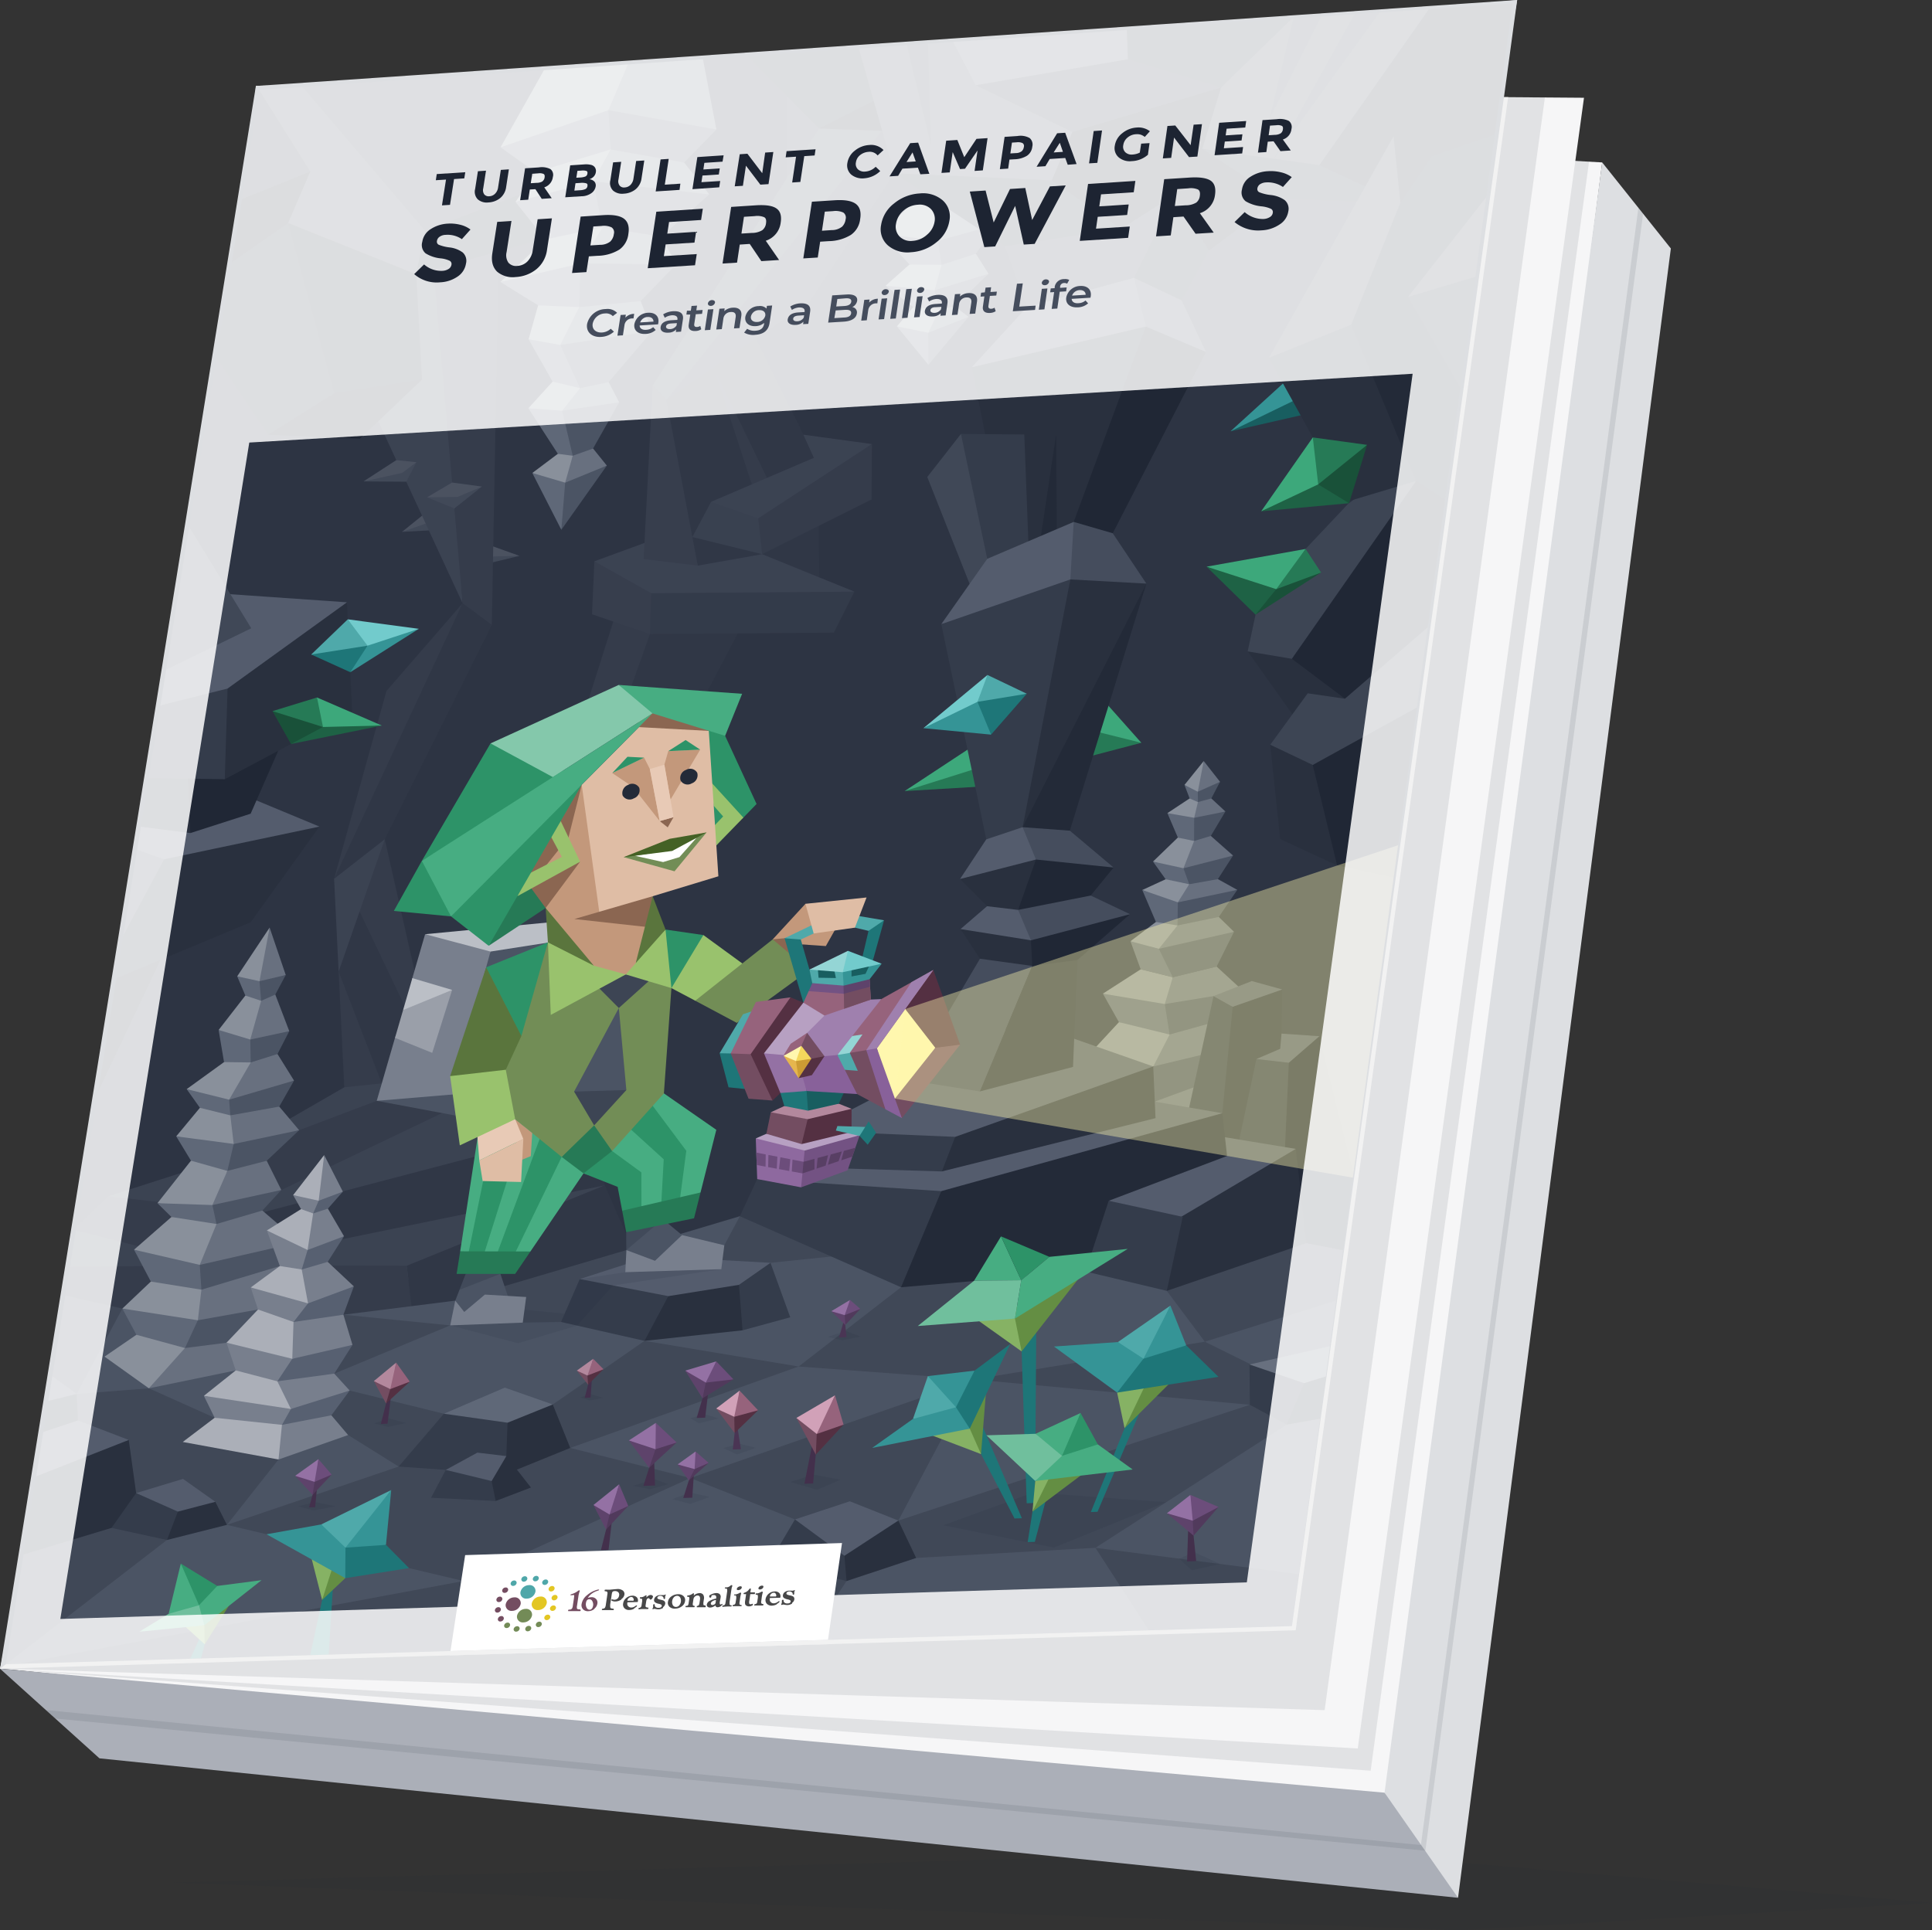 <svg xmlns="http://www.w3.org/2000/svg" xmlns:xlink="http://www.w3.org/1999/xlink" viewBox="0 0 449.29 449"><rect x="0" y="0" width="449.29" height="449" fill="#333333" stroke="none"/><defs><style>.a{fill:none;}.b,.y{fill:#232a38;}.b,.p{opacity:0.1;}.c{fill:#f6f6f7;}.av,.d{fill:#abafb8;}.e{fill:#dddfe2;}.f,.o{fill:#2e3544;}.aa,.ab,.ac,.ad,.ae,.af,.ag,.ah,.ai,.aj,.ak,.al,.am,.an,.ao,.ap,.aq,.ar,.as,.at,.au,.av,.aw,.ax,.ay,.az,.ba,.bb,.bc,.bd,.be,.bf,.bg,.bh,.bi,.bj,.bk,.bl,.bm,.bn,.bo,.bp,.bq,.br,.bs,.bt,.bu,.bv,.cb,.cc,.cd,.ce,.f,.g,.h,.i,.j,.k,.l,.m,.n,.o,.p,.q,.r,.s,.t,.u,.v,.w,.x,.y,.z{fill-rule:evenodd;}.g{fill:#343c4b;}.h{fill:#404857;}.bz,.i{fill:#454d5d;}.j{fill:#3d4554;}.k{fill:#51596a;}.l{fill:#4b5464;}.m{fill:#5f6878;}.n{fill:#787f8d;}.o{opacity:0.6;}.ax,.by,.p{fill:#1d2432;}.q{fill:#89909b;}.r{fill:#68707f;}.s{fill:#185e60;}.t{fill:#359496;}.u{fill:#267a56;}.v{fill:#3da87b;}.w{fill:#29303e;}.x{fill:#545c6d;}.z{fill:#202735;}.aa{fill:#72cbcc;}.ab{fill:#4fa9aa;}.ac{fill:#1e7678;}.ad{fill:#1e6245;}.ae{fill:#195139;}.af{fill:#86b264;}.ag{fill:#648e43;}.ah{fill:#4a3554;}.ai{fill:#d1a1b8;}.aj{fill:#96637c;}.ak{fill:#734d61;}.al{fill:#543042;}.am{fill:#43304c;}.an{fill:#9471a4;}.ao{fill:#6c4d7b;}.ap{fill:#5e436b;}.aq{fill:#513a5c;}.ar{fill:#b3889d;}.as{fill:#47ad82;}.at{fill:#2d9368;}.au{fill:#70bf9d;}.aw{fill:#576071;}.ax{opacity:0.2;}.ay{fill:#c3987b;}.az{fill:#8b6651;}.ba{fill:#bbbfc6;}.bb{fill:#9a9fa9;}.bc{fill:#728d56;}.bd{fill:#5a753d;}.be{fill:#99c26d;}.bf{fill:#dfbda5;}.bg{fill:#e8cab6;}.bh,.bw,.bx{fill:#fff;}.bi{fill:#446125;}.bj{fill:#84c8ab;}.bk{fill:#735283;}.bl{fill:#8e699f;}.bm{fill:#b7a0c2;}.bn,.bv{fill:#fff7ae;}.bo{fill:#88619a;}.bp{fill:#9f80ae;}.bq{fill:#94d5d5;}.br{fill:#f4d75c;}.bs{fill:#e6b64e;}.bt{fill:#cc9c34;}.bu{fill:#583f64;}.bv{opacity:0.4;}.bw{opacity:0.84;}.ca{clip-path:url(#a);}.cb,.cf{fill:#4fa7a9;}.cc,.ch{fill:#744d61;}.cd,.ci{fill:#e3c623;}.ce,.cg{fill:#738b57;}.cj{fill:#474748;}.ck{fill:#f2f2f2;}</style><clipPath id="a" transform="translate(-84.97)"><polygon class="a" points="200.55 365.95 271.89 363.7 269.78 378.16 198.37 380.31 200.55 365.95"/></clipPath></defs><polygon class="b" points="339.07 449 449.29 442.62 306.56 430.45 40.2 437.91 339.07 449"/><polygon class="c" points="0.41 388.14 324.09 420.8 372.59 37.78 59.94 20.42 76.31 174.62 0.41 388.14"/><polygon class="b" points="0 388.15 318.75 411.88 369.53 37.61 59.94 20.42 55.75 174.36 0 388.15"/><polygon class="c" points="315.75 406.71 368.36 22.74 59.94 20.42 55.88 176.66 0 388.15 315.75 406.71"/><polygon class="d" points="0 388.15 23.13 409 339.07 441.44 331.74 425.3 321.98 416.99 0 388.15"/><polygon class="e" points="321.98 416.99 339.07 441.44 388.56 57.8 372.59 37.78 321.98 416.99"/><polygon class="b" points="0.41 388.14 308.05 397.79 359.27 22.67 59.94 20.42 64.05 195.04 0.41 388.14"/><polygon class="b" points="331.47 430.49 330.89 430.43 12.86 399.74 10.67 397.77 330.43 429.17 381.01 48.33 382.11 49.71 331.47 430.49"/><polygon class="f" points="300.83 378.78 0.67 387.68 59.94 20.42 352.15 0.39 300.83 378.78"/><polygon class="g" points="173.57 143.56 138.94 209.09 133.59 263.95 112.34 256.24 148.77 144.92 161.43 142.75 173.57 143.56"/><polygon class="h" points="144.12 139.86 107.56 254.97 112.34 256.24 151.15 147.5 144.12 139.86"/><polygon class="i" points="138.23 130.56 137.67 142.88 151.15 147.5 154.15 135.85 138.23 130.56"/><polygon class="j" points="151.15 147.5 193.91 147.15 198.69 137.62 171.72 134.87 151.45 137.98 151.15 147.5"/><polygon class="k" points="153.42 125 138.23 130.56 151.45 137.98 198.69 137.62 190.53 134.31 178.87 127.37 172.63 123.91 153.42 125"/><polygon class="h" points="182.9 47.1 183.04 16.73 197.54 28.62 182.9 47.1"/><polygon class="g" points="162.27 131.57 177.24 128.91 190.53 134.31 190.22 108.02 173.43 73.84 154.99 93.04 154.07 107.22 162.27 131.57"/><polygon class="i" points="154.99 93.04 162.27 131.57 149.68 130.04 151.77 89.66 154.99 93.04"/><polygon class="h" points="154.99 93.04 188.22 70.21 207.96 40.28 210.46 23.37 196.25 18.25 193.25 33.39 154.99 93.04"/><polygon class="k" points="154.99 93.04 205.1 30.37 198.34 26.94 190.47 29.9 151.77 89.66 154.99 93.04"/><polygon class="h" points="175.24 113.9 165.95 85.5 178.94 112.34 175.24 113.9"/><polygon class="k" points="165.36 116.73 189.27 106.49 186.82 101.11 202.76 103.29 175.92 123.31 165.36 116.73"/><polygon class="l" points="176.33 120.57 165.36 116.73 161.01 124.92 177.24 128.91 180.15 122.31 176.33 120.57"/><polygon class="h" points="177.24 128.91 202.69 116.18 202.76 103.29 176.33 120.57 177.24 128.91"/><polygon class="m" points="120.81 129.3 112.19 131.37 112.07 128.59 120.81 129.3"/><polygon class="n" points="112.13 126.19 120.81 129.3 112.54 129.49 112.13 126.19"/><polygon class="m" points="93.49 123.72 101.97 123.24 100.83 120.1 93.49 123.72"/><polygon class="n" points="99.83 118.6 93.49 123.72 100.87 121.13 99.83 118.6"/><polygon class="h" points="107.58 140.32 89.88 160.72 77.7 204.41 86.26 193.19 107.58 140.32"/><polygon class="k" points="101.19 31.17 107.58 140.32 80.3 81.42 85.71 47.31 101.19 31.17"/><polygon class="h" points="107.58 140.32 108.83 144.09 114.37 145.34 116.41 34.26 98.01 30.35 107.58 140.32"/><polygon class="g" points="114.37 145.34 79.35 215.52 77.7 204.41 107.58 140.32 114.37 145.34"/><polygon class="h" points="81.14 204.1 89.48 195.22 102 250.61 84.84 256.53 80.06 252.91 78.75 226 81.14 204.1"/><polygon class="g" points="78.75 226 89.21 253.1 102 250.61 82.39 209.44 78.75 226"/><polygon class="k" points="89.48 195.22 78.75 226 77.7 204.41 89.48 195.22"/><polygon class="k" points="80.06 252.91 49.87 270.34 25.21 278.26 58.42 286.36 138.17 261.77 113.11 254.04 104.89 254.45 102 250.61 80.06 252.91"/><polygon class="h" points="102 250.61 69.57 262.89 36.61 279.87 65.42 276.8 113.16 253.95 102 250.61"/><polygon class="h" points="25.21 278.26 17.07 286.06 31.17 290.69 49.87 294.35 59.24 287.68 60.1 282.26 25.21 278.26"/><polygon class="g" points="49.87 294.35 94.35 287.95 140.64 275.71 138.17 261.77 60.1 282.26 49.87 294.35"/><polygon class="k" points="140.64 275.71 94 298.17 49.87 294.35 140.64 275.71"/><polygon class="k" points="49.87 294.35 17.07 286.06 15.68 294.67 32.15 298.21 49.87 294.35"/><polygon class="g" points="140.64 275.71 149.5 296.02 96.39 309.33 94.58 294.42 140.64 275.71"/><polygon class="h" points="94.58 294.42 96.39 309.33 24.8 310.56 14.62 301.24 15.68 294.67 49.87 294.35 94.58 294.42"/><polygon class="m" points="84.53 111.98 94.48 112.05 96.85 107.51 92.67 109.42 84.53 111.98"/><polygon class="n" points="92.16 107.03 84.53 111.98 93.53 110 96.85 107.51 92.16 107.03"/><polygon class="m" points="99.31 115.68 105.66 118.27 112.08 113.18 106.5 114.95 99.31 115.68"/><polygon class="n" points="105.14 112.24 99.31 115.68 106.39 115.59 112.08 113.18 105.14 112.24"/><polygon class="o" points="300.83 378.78 0.67 387.68 59.94 20.42 352.15 0.39 300.83 378.78"/><polygon class="h" points="14.62 301.24 28.46 304.38 52.11 310.27 79.86 305.81 97.87 305.1 105.87 302.54 145.67 290.78 163.42 287.61 172.05 282.9 241.31 276.99 302.66 288.93 312.75 290.88 300.83 378.78 0.67 387.68 14.62 301.24"/><polygon class="l" points="209.54 299.42 185.72 317.86 149.88 311.89 179.18 293.74 198.96 291.69 209.54 299.42"/><polygon class="l" points="149.88 311.89 128.55 326.69 103.23 328.84 81.32 323.45 75.56 322.14 77.73 319.52 104.7 308.29 108.62 306.43 121.57 307.65 130.47 307.5 145.72 306.53 149.88 311.89"/><polygon class="l" points="185.72 317.86 132.61 336.8 160.53 343.8 226.34 320.87 185.72 317.86"/><polygon class="l" points="252.43 295.76 226.34 320.87 280.19 312.09 271.34 300.26 265.55 293.89 252.43 295.76"/><polygon class="l" points="254.74 360.03 299.21 331.38 305.12 326.79 307.46 329.91 302.53 366.22 254.74 360.03"/><polygon class="l" points="254.74 360.03 213.05 362.39 203.74 362.17 196.87 367.76 187.34 382.14 267.51 379.76 254.74 360.03"/><polygon class="l" points="160.53 343.8 184.87 353.43 188.63 359.53 179.02 363.3 127.02 383.93 107.79 367.76 160.53 343.8"/><polygon class="l" points="107.79 367.76 52.77 354.69 47.19 352.35 38.83 358.21 0.67 387.68 107.79 367.76"/><polygon class="l" points="92.71 341.13 80.96 333.8 69.73 333.2 64.77 339.49 52.77 354.69 92.71 341.13"/><polygon class="l" points="69.73 333.2 77.73 319.52 52.91 315.97 34.62 322.93 49.92 329.78 69.73 333.2"/><polygon class="l" points="28.46 304.38 17.82 324.24 34.62 322.93 79.86 305.81 28.46 304.38"/><polygon class="l" points="79.86 305.81 104.7 308.29 110.1 304.1 105.87 302.54 79.86 305.81"/><polygon class="l" points="280.19 312.09 311.19 302.37 309.37 315.83 303.05 320.46 294.25 319.04 280.19 312.09"/><polygon class="l" points="226.34 320.87 208.91 353.69 290.65 326.76 226.34 320.87"/><polygon class="l" points="172.05 282.9 168.44 289.66 161.39 294.43 145.67 290.78 172.05 282.9"/><polygon class="p" points="183.77 344.71 189.24 343.02 195.48 344.19 190 346.52 183.77 344.71"/><polygon class="p" points="156.37 348.71 160.43 347.18 165.07 348.19 160.52 349.82 156.37 348.71"/><polygon class="p" points="147.21 345.6 152.27 344.08 155.42 345.22 151.19 346.4 147.21 345.6"/><polygon class="p" points="168.21 336.82 172.1 335.84 175.76 336.79 171.39 338.32 168.21 336.82"/><polygon class="p" points="160.55 329.88 163.86 328.93 167.07 329.94 162.51 331.07 160.55 329.88"/><polygon class="p" points="192.48 310.96 196.72 309.6 200.18 310.91 195.88 311.78 192.48 310.96"/><polygon class="p" points="219.36 354.79 240.3 347.17 271.22 349.41 245.07 359.98 219.36 354.79"/><polygon class="p" points="274.22 362.55 277.73 361.05 283.71 363.78 277.15 365.26 274.22 362.55"/><polygon class="p" points="134.9 325.04 137.4 324.29 140.28 325.16 137.1 325.76 134.9 325.04"/><polygon class="p" points="87 331.11 90.28 329.88 94.45 331.01 90.29 331.91 87 331.11"/><polygon class="p" points="69.38 350.39 73.2 349.37 78.07 350.38 72.89 351.34 69.38 350.39"/><polygon class="p" points="104.7 308.29 120.46 312.44 134.19 308.34 131.32 305.57 117.03 304.16 104.7 308.29"/><polygon class="q" points="279.93 177.02 275.45 182.58 279.5 185.49 279.93 177.02"/><polygon class="r" points="279.93 177.02 283.72 181.85 281.5 184.86 278.55 184.16 279.93 177.02"/><polygon class="m" points="275.45 182.58 276.65 185.72 278.42 187.69 280.21 185.21 278.55 184.16 275.45 182.58"/><polygon class="l" points="283.72 181.85 281.7 185.72 280.5 187.38 278.58 186.57 278.55 184.16 283.72 181.85"/><polygon class="q" points="276.65 185.72 271.48 189.14 277.48 191.87 279.71 187.97 278.58 186.57 276.65 185.72"/><polygon class="r" points="281.7 185.72 284.97 188.76 280.45 191.01 277.71 190.22 278.58 186.57 281.7 185.72"/><polygon class="m" points="271.48 189.14 273.91 194.82 279.74 196.69 279.17 191.79 277.71 190.22 271.48 189.14"/><polygon class="l" points="284.97 188.76 281.58 194.44 280.06 196.43 277.69 195.62 277.71 190.22 284.97 188.76"/><polygon class="q" points="273.91 194.82 268.13 200.41 275.6 202.99 280.41 197.44 277.69 195.62 273.91 194.82"/><polygon class="r" points="281.58 194.44 286.75 199.01 280.8 202.36 275.22 201.96 277.69 195.62 281.58 194.44"/><polygon class="m" points="268.13 200.41 271.07 204.52 276.86 207 277.13 203.34 275.22 201.96 268.13 200.41"/><polygon class="l" points="286.75 199.01 283.22 204.49 279.99 205.91 276.55 205.68 275.22 201.96 286.75 199.01"/><polygon class="q" points="271.07 204.52 265.64 207.02 274.6 211.17 276.55 205.68 271.07 204.52"/><polygon class="r" points="276.55 205.68 283.22 204.49 287.73 206.99 279.02 210.2 273.91 209.89 276.55 205.68"/><polygon class="m" points="265.64 207.02 268.81 214.45 274.09 217.1 275.22 211.77 273.91 209.89 265.64 207.02"/><polygon class="l" points="273.83 215.27 278.93 215.78 283.43 213.29 287.73 206.99 273.91 209.89 273.83 215.27"/><polygon class="q" points="268.81 214.45 262.89 218.94 270.33 222.46 273.73 217.35 273.83 215.27 268.81 214.45"/><polygon class="r" points="283.43 213.29 286.97 216.74 278.45 220.28 269.49 220.69 273.83 215.27 283.43 213.29"/><polygon class="m" points="262.89 218.94 265.27 225.47 272.73 227.31 273.51 223.14 269.49 220.69 262.89 218.94"/><polygon class="l" points="286.97 216.74 282.93 224.83 272.73 227.31 269.49 220.69 286.97 216.74"/><polygon class="q" points="265.27 225.47 256.48 231.13 271.59 236.85 272.73 227.31 265.27 225.47"/><polygon class="r" points="270.87 233.54 278.15 234.23 289.16 230.56 282.93 224.83 272.73 227.31 270.87 233.54"/><polygon class="m" points="256.48 231.13 260.21 237.76 272.66 242.53 273.06 236.16 270.87 233.54 256.48 231.13"/><polygon class="l" points="289.16 230.56 283.69 237.4 276.93 241.36 271.99 240.64 270.87 233.54 289.16 230.56"/><polygon class="q" points="260.21 237.76 252.17 246.45 268.19 248.06 273.35 243.53 271.99 240.64 260.21 237.76"/><polygon class="r" points="283.69 237.4 288.25 243.25 277.87 248.15 268.19 248.06 271.99 240.64 283.69 237.4"/><polygon class="l" points="288.25 243.25 278.15 252.72 274.41 255.14 268.55 256.24 265.53 253.97 268.19 248.06 288.25 243.25"/><polygon class="r" points="278.15 252.72 284.25 258.94 264.29 262.87 263.69 257.81 268.55 256.24 278.15 252.72"/><polygon class="q" points="216.89 42.68 204.89 54.34 219.57 57.48 221.53 50.73 221.29 45.64 216.89 42.68"/><polygon class="r" points="218.15 56 224.04 57.01 231.75 52.25 227.23 43.2 221.29 45.64 218.15 56"/><polygon class="m" points="204.89 54.34 211.51 61.52 219.7 63.21 220.45 58.11 218.15 56 204.89 54.34"/><polygon class="l" points="218.96 61.61 223.25 61.93 226.94 59.01 231.75 52.25 218.15 56 218.96 61.61"/><polygon class="q" points="211.51 61.52 205.94 66.46 217.82 69.55 220.39 64.15 218.96 61.61 211.51 61.52"/><polygon class="r" points="217.33 67.52 222.47 68.07 229.89 63.69 226.94 59.01 218.96 61.61 217.33 67.52"/><polygon class="m" points="205.94 66.46 212.39 71.43 219.05 73.3 219.69 68.94 217.33 67.52 205.94 66.46"/><polygon class="l" points="229.89 63.69 222.01 71.24 220.05 73.24 218.41 72.03 217.33 67.52 229.89 63.69"/><polygon class="q" points="212.39 71.43 208.57 75.92 215.89 79.56 219.38 73.94 218.41 72.03 212.39 71.43"/><polygon class="r" points="215.88 77.4 218.79 77.9 225.25 73.7 222.01 71.24 218.41 72.03 215.88 77.4"/><polygon class="m" points="208.57 75.92 215.91 84.85 218.15 79.42 215.88 77.4 208.57 75.92"/><polygon class="l" points="215.91 84.85 225.25 73.7 215.88 77.4 215.91 84.85"/><polygon class="s" points="286.15 100.33 305.69 95.87 304.3 91.53 299.79 92.57 286.15 100.33"/><polygon class="t" points="298.36 89.2 286.15 100.33 304.3 91.53 298.36 89.2"/><polygon class="u" points="265.42 172.78 252.19 176.25 253.94 167.79 265.42 172.78"/><polygon class="v" points="256.74 163.01 265.42 172.78 254.25 170 256.74 163.01"/><polygon class="u" points="210.37 184.01 228.73 182.92 228.12 178.43 224.68 178.6 210.37 184.01"/><polygon class="v" points="225.78 173.86 210.37 184.01 228.12 178.43 225.78 173.86"/><polygon class="w" points="298.19 230.16 297.56 269.25 282.57 271.06 281.19 258.41 286.67 234.18 298.19 230.16"/><polygon class="g" points="282.21 231.69 274.03 269.1 284.25 258.94 286.67 234.18 282.21 231.69"/><polygon class="x" points="282.21 231.69 291.11 228.2 298.19 230.16 286.67 234.18 282.21 231.69"/><polygon class="g" points="292.18 246.33 287.21 269.7 299.16 270.38 301.8 245.39 292.18 246.33"/><polygon class="y" points="299.72 247.2 301.65 243.69 306.83 241.03 315.04 274 312.75 290.88 303.81 289.15 297.98 285.86 299.72 247.2"/><polygon class="x" points="297.71 243.96 292.18 246.33 299.72 247.2 306.83 241.03 298.02 240.43 297.71 243.96"/><polygon class="g" points="134.83 297.52 130.47 307.5 149.88 311.89 159.11 300.32 134.83 297.52"/><polygon class="w" points="155.42 301.49 174.66 296.89 172.68 309.44 149.88 311.89 155.42 301.49"/><polygon class="g" points="179.18 293.74 183.77 306.41 172.68 309.44 171.85 298.86 172.26 296.07 179.18 293.74"/><polygon class="x" points="151.33 292.19 134.83 297.52 155.42 301.49 171.85 298.86 179.18 293.74 151.33 292.19"/><polygon class="g" points="103.23 328.84 92.71 341.13 117.59 342.9 120.78 329.36 103.23 328.84"/><polygon class="w" points="128.55 326.69 132.61 336.8 117.59 342.9 118.03 330.93 119.04 327.37 128.55 326.69"/><polygon class="m" points="103.23 328.84 117.39 322.77 128.55 326.69 118.03 330.93 103.23 328.84"/><polygon class="g" points="103.66 341.91 100.24 348.39 115.27 349.14 115.36 343.65 103.66 341.91"/><polygon class="w" points="117.75 338.7 123.47 346.01 115.27 349.14 114.33 344.5 114.5 340.99 117.75 338.7"/><polygon class="x" points="111.02 337.89 103.66 341.91 114.33 344.5 117.75 338.7 111.02 337.89"/><polygon class="g" points="136.34 369.13 127.02 383.93 161.75 382.9 164.14 375.54 136.34 369.13"/><polygon class="w" points="182.08 368.22 187.34 382.14 161.75 382.9 161.39 377.69 164.81 371.01 182.08 368.22"/><polygon class="m" points="136.34 369.13 157.2 360.54 182.08 368.22 161.39 377.69 136.34 369.13"/><polygon class="g" points="184.87 353.43 179.02 363.3 196.87 367.76 198.76 358.69 184.87 353.43"/><polygon class="w" points="196.37 361.88 202.19 356.47 208.91 353.69 213.05 362.39 196.87 367.76 196.37 361.88"/><polygon class="x" points="184.87 353.43 197.63 349.21 208.91 353.69 196.37 361.88 184.87 353.43"/><polygon class="g" points="290.57 317.39 290.65 326.76 299.21 331.38 306.03 320.12 290.57 317.39"/><polygon class="w" points="303.27 321.73 306.2 318.85 308.8 320.02 307.46 329.91 299.21 331.38 303.27 321.73"/><polygon class="r" points="290.57 317.39 309.75 313.01 308.8 320.02 303.27 321.73 290.57 317.39"/><polygon class="w" points="31.66 347.3 29.94 334.94 15.41 338.15 7.78 343.65 4.85 361.77 25.93 355.4 31.7 352.86 31.66 347.3"/><polygon class="w" points="50.08 349.33 39.16 350.63 38.83 358.21 52.77 354.69 50.08 349.33"/><polygon class="g" points="31.66 347.3 25.93 355.4 38.83 358.21 41.36 351.61 39.59 347.88 31.66 347.3"/><polygon class="w" points="18.12 330.41 17.82 324.24 14.07 324.11 10.62 326.01 9.45 333.3 14.32 334.59 18.12 330.41"/><polygon class="x" points="50.08 349.33 42.56 344 31.66 347.3 41.36 351.61 50.08 349.33"/><polygon class="x" points="29.94 334.94 18.12 330.41 9.45 333.3 7.78 343.65 29.94 334.94"/><polygon class="x" points="17.82 324.24 11.63 319.75 10.62 326.01 17.82 324.24"/><polygon class="w" points="173.41 12.64 190.47 29.9 213.96 22.23 199.6 10.85 173.41 12.64"/><polygon class="z" points="190.47 29.9 211.24 30.66 208.43 20.82 190.47 29.9"/><polygon class="w" points="273.17 45.34 282.5 48.67 281.14 58.28 274.79 69.86 258.36 68.74 259.54 60.46 273.17 45.34"/><polygon class="g" points="238.82 71.42 233.69 57.27 242.97 47.94 273.17 45.34 263.71 64.63 250.8 72 238.82 71.42"/><polygon class="i" points="263.71 64.63 274.79 69.86 280.46 81.87 262.49 78.02 263.71 64.63"/><polygon class="x" points="225.99 85.42 238.82 71.42 263.71 64.63 266.46 75.96 254.72 86.23 225.99 85.42"/><polygon class="z" points="266.46 75.96 280.46 81.87 258.77 124.04 242.93 126.72 261.25 81.88 266.46 75.96"/><polygon class="w" points="225.99 85.42 235.42 132.65 249.69 121.4 266.46 75.96 225.99 85.42"/><polygon class="y" points="245.62 100.92 241.3 129.83 245.78 126.65 245.62 100.92"/><polygon class="g" points="223.47 100.94 238.2 101.06 239.32 130.44 229.47 134.64 222.09 110.41 223.47 100.94"/><polygon class="h" points="229.58 129.99 223.47 100.94 215.64 110.95 226.21 137.64 229.58 129.99"/><polygon class="i" points="249.69 121.4 258.77 124.04 266.59 135.75 254.44 139.75 244.21 138.48 249.69 121.4"/><polygon class="x" points="218.9 145.18 229.58 129.99 249.69 121.4 248.91 134.78 241.66 141.78 218.9 145.18"/><polygon class="g" points="229.36 195.24 218.9 145.18 248.91 134.78 240.86 196.29 229.36 195.24"/><polygon class="w" points="237.81 192.41 248.91 134.78 266.59 135.75 247.46 188.66 244.23 195.39 237.81 192.41"/><polygon class="y" points="237.81 192.41 266.59 135.75 248.79 193.22 244.23 195.39 237.81 192.41"/><polygon class="g" points="172.05 282.9 209.54 299.42 221.88 284.78 224.21 273.88 176.09 274.26 172.05 282.9"/><polygon class="y" points="218.9 277.06 245.22 263.66 284.25 258.94 284.87 264.53 287.58 268.79 286.8 285.37 252.43 295.76 209.54 299.42 218.9 277.06"/><polygon class="x" points="176.09 274.26 243.62 251.96 284.25 258.94 218.9 277.06 176.09 274.26"/><polygon class="w" points="272.18 284.52 286.31 273.79 301.34 267.24 303.81 289.15 271.34 300.26 272.18 284.52"/><polygon class="x" points="257.83 279.31 285.36 268.88 284.87 264.53 301.34 267.24 272.18 284.52 257.83 279.31"/><polygon class="g" points="219.03 272.48 227.98 260.94 188.5 263.03 183.71 271.43 219.03 272.48"/><polygon class="w" points="222.13 264.44 241.75 252.58 268.19 248.06 268.72 260.09 219.03 272.48 222.13 264.44"/><polygon class="x" points="188.5 263.03 237.84 237.44 268.19 248.06 222.13 264.44 188.5 263.03"/><polygon class="i" points="211.23 251.24 227.89 223.01 237.91 220.94 240.05 224.68 227.85 253.88 211.23 251.24"/><polygon class="w" points="227.85 253.88 249.53 248.17 250.56 223.31 245.88 221.28 240.05 224.68 227.85 253.88"/><polygon class="w" points="227.89 223.01 223.37 216.11 243.64 215.51 240.05 224.68 227.89 223.01"/><polygon class="z" points="239.75 218.72 248.49 214.22 262.79 212.65 250.56 223.31 240.05 224.68 239.75 218.72"/><polygon class="x" points="229.54 210.79 223.37 216.11 239.75 218.72 241.62 213.65 238.04 209.7 229.54 210.79"/><polygon class="i" points="236.76 211.65 245.79 207.02 253.65 208.31 262.79 212.65 239.75 218.72 236.76 211.65"/><polygon class="w" points="229.54 210.79 223.26 204.46 244.79 197.26 236.76 211.65 229.54 210.79"/><polygon class="z" points="240.91 199.93 249.62 198.16 258.97 201.79 253.65 208.31 236.76 211.65 240.91 199.93"/><polygon class="x" points="223.26 204.46 229.36 195.24 237.81 192.41 241.57 195.36 240.91 199.93 223.26 204.46"/><polygon class="i" points="237.81 192.41 248.79 193.22 258.97 201.79 240.91 199.93 237.81 192.41"/><polygon class="h" points="207.96 40.28 199.6 10.85 259.56 6.74 246.72 45.25 230.16 45.67 207.96 40.28"/><polygon class="z" points="259.56 6.74 244.58 41.96 248.83 50.09 260.73 53.2 273.17 45.34 281.14 58.28 297.3 46.25 320.5 8.12 259.56 6.74"/><polygon class="w" points="207.96 40.28 244.58 41.96 260.73 53.2 233.69 57.27 207.96 40.28"/><polygon class="j" points="283.96 20.35 279.59 34.62 310.69 41.94 332.56 1.74 300.87 3.91 287.77 11.4 283.96 20.35"/><polygon class="x" points="226.89 19.82 221.48 9.35 262.03 6.57 266.73 10.23 263.97 17.73 226.89 19.82"/><polygon class="w" points="262.29 13.78 262.03 6.57 300.87 3.91 283.96 20.35 269.15 20.79 262.29 13.78"/><polygon class="f" points="262.29 13.78 226.89 19.82 249.37 30.69 283.96 20.35 262.29 13.78"/><polygon class="z" points="306.82 38.41 332.56 1.74 352.15 0.39 347.98 31.13 325.66 47.15 308.44 43.11 306.82 38.41"/><polygon class="w" points="279.59 34.62 306.82 38.41 325.66 47.15 297.3 46.25 279.59 34.62"/><polygon class="g" points="300.87 3.91 295.22 27.66 307.44 3.46 300.87 3.91"/><polygon class="g" points="315.19 2.93 296.24 36.94 321.1 2.52 315.19 2.93"/><polygon class="g" points="210.76 10.08 216.51 33.88 215.81 9.74 210.76 10.08"/><polygon class="g" points="252.43 295.76 257.83 279.31 275.04 283.05 271.34 300.26 252.43 295.76"/><polygon class="z" points="40.66 216.24 21.96 255.75 26.47 227.79 40.66 216.24"/><polygon class="h" points="42.72 198.83 27.88 219.05 31.37 197.47 37.81 195.61 42.72 198.83"/><polygon class="w" points="38.18 199.87 56.55 193.16 74.29 192.27 58.29 214.53 26.47 227.79 27.88 219.05 38.18 199.87"/><polygon class="x" points="55.07 184.29 74.29 192.27 38.18 199.87 31.37 197.47 32.21 192.24 55.07 184.29"/><polygon class="z" points="44.26 193.78 58.29 189.27 68.31 166.42 38.96 172.42 44.26 193.78"/><polygon class="w" points="43.4 175.73 44.26 193.78 32.21 192.24 34.02 180.99 43.4 175.73"/><polygon class="g" points="58.55 152.99 52.27 181.25 34.02 180.99 36.73 164.21 58.55 152.99"/><polygon class="w" points="80.69 140.1 81.89 165.49 52.27 181.25 52.92 160.16 62.44 146.66 80.69 140.1"/><polygon class="x" points="41.07 137.35 80.69 140.1 52.92 160.16 36.73 164.21 41.07 137.35"/><polygon class="h" points="38.05 156.06 58.43 146.14 43.57 121.86 38.05 156.06"/><polygon class="w" points="67.01 51.87 83.57 93.07 62.36 101.13 49.91 82.56 53.32 61.42 61.11 50.76 67.01 51.87"/><polygon class="y" points="67.01 51.87 77.75 91.48 85.41 94.65 98.14 88.3 95.39 38.35 75.67 38.18 67.01 51.87"/><polygon class="z" points="98.14 88.3 77.75 91.48 62.36 101.13 83.7 102.04 98.14 88.3"/><polygon class="h" points="69.92 19.73 107.31 52.45 96.76 63.78 67.01 51.87 61.16 34.6 59.94 20.42 69.92 19.73"/><polygon class="f" points="59.94 20.42 72.16 39.89 61.34 48.91 55.73 46.52 59.94 20.42"/><polygon class="z" points="72.16 39.89 67.01 51.87 53.32 61.42 55.73 46.52 72.16 39.89"/><polygon class="g" points="98.86 53.67 114.18 53.81 134.6 40.01 126.77 15.84 69.92 19.73 98.86 53.67"/><polygon class="w" points="134.6 40.01 125.61 55.81 96.76 63.78 98.86 53.67 134.6 40.01"/><polygon class="aa" points="80.88 144.06 97.4 146.27 83.94 152.51 80.88 144.06"/><polygon class="ab" points="80.88 144.06 72.38 152.24 80.22 154.65 85.47 150.19 80.88 144.06"/><polygon class="t" points="97.4 146.27 81.46 156.36 82.46 153.11 85.47 150.19 97.4 146.27"/><polygon class="ac" points="72.38 152.24 81.46 156.36 85.47 150.19 72.38 152.24"/><polygon class="w" points="290.15 151.52 303.13 169.76 312.78 162.53 302.75 148.84 290.15 151.52"/><polygon class="z" points="300.42 153.24 312.78 162.53 332.46 145.56 336.4 116.48 334.66 103.72 323.82 110.02 300.42 153.24"/><polygon class="j" points="313.43 117.28 292.8 139.15 290.15 151.52 300.42 153.24 329.33 111.87 320.43 111.88 313.43 117.28"/><polygon class="y" points="329.33 111.87 336.4 116.48 347.98 31.13 332.95 36.33 325.66 47.15 308.82 76.34 329.33 111.87"/><polygon class="w" points="295.07 83.25 313.52 116.61 329.33 111.87 314.22 75.52 306.71 74.71 295.07 83.25"/><polygon class="j" points="295.07 83.25 324.07 31.7 325.66 47.15 314.22 75.52 295.07 83.25"/><polygon class="w" points="295.4 173.23 297.7 195.16 310.95 201.3 309.96 174.06 295.4 173.23"/><polygon class="z" points="305.28 177.93 318.25 166.32 329.92 164.33 324.5 204.22 310.95 201.3 305.28 177.93"/><polygon class="j" points="332.46 145.56 312.78 162.53 304.11 161.27 295.4 173.23 305.28 177.93 329.92 164.33 332.46 145.56"/><polygon class="w" points="327.42 69.08 339.89 90.74 343.48 64.28 339.66 61.32 327.42 69.08"/><polygon class="j" points="346.06 45.32 327.42 69.08 343.48 64.28 346.06 45.32"/><polygon class="v" points="305.3 101.75 293.29 118.93 308.53 113.06 305.3 101.75"/><polygon class="u" points="305.3 101.75 317.92 103.48 311.17 110.53 306.55 112.67 305.3 101.75"/><polygon class="ad" points="293.29 118.93 313.73 117.05 310.58 112.94 306.55 112.67 293.29 118.93"/><polygon class="ae" points="317.92 103.48 313.73 117.05 306.55 112.67 317.92 103.48"/><polygon class="v" points="303.61 127.69 280.59 131.81 297.08 138.59 303.61 127.69"/><polygon class="u" points="303.61 127.69 307.22 133.18 298.89 137.32 296.79 137.04 303.61 127.69"/><polygon class="ad" points="280.59 131.81 291.98 142.97 297.47 138.56 296.79 137.04 280.59 131.81"/><polygon class="ae" points="307.22 133.18 291.98 142.97 296.79 137.04 307.22 133.18"/><polygon class="v" points="67.33 167.41 73.72 162.24 88.8 168.77 74.41 170.01 67.33 167.41"/><polygon class="u" points="73.72 162.24 75.11 169.1 69.45 169.02 63.37 165.41 73.72 162.24"/><polygon class="ad" points="88.8 168.77 67.67 173.06 71.12 169.5 75.11 169.1 88.8 168.77"/><polygon class="ae" points="67.67 173.06 63.37 165.41 75.11 169.1 67.67 173.06"/><polygon class="p" points="134.19 308.34 142.56 299.01 167.74 295.22 149.81 293.96 145.42 295.92 134.83 297.52 130.47 307.5 134.19 308.34"/><polygon class="aa" points="229.64 157 214.74 169.38 228.62 164.06 229.64 157"/><polygon class="ab" points="229.64 157 238.78 161.37 232 163.48 227.31 163.25 229.64 157"/><polygon class="t" points="214.74 169.38 230.47 170.88 230.6 165.37 227.31 163.25 214.74 169.38"/><polygon class="ac" points="238.78 161.37 230.47 170.88 227.31 163.25 238.78 161.37"/><polygon class="ac" points="74.91 372.16 72.01 385.56 76.4 385.43 77.56 367.03 74.91 372.16"/><polygon class="af" points="71.99 360.69 74.91 372.16 79.18 363.82 71.99 360.69"/><polygon class="ag" points="74.91 372.16 80.29 367.09 78.53 360.8 74.91 372.16"/><polygon class="ab" points="90.98 346.59 74.71 354.59 80.07 361.71 90.98 346.59"/><polygon class="t" points="90.98 346.59 89.76 359.34 85.1 361.25 80.34 359.99 90.98 346.59"/><polygon class="t" points="74.71 354.59 61.98 356.88 80.29 367.09 81.77 362.85 80.34 359.99 74.71 354.59"/><polygon class="ac" points="80.34 359.99 89.76 359.34 95.12 364.75 80.29 367.09 80.34 359.99"/><polygon class="ah" points="170.84 333.33 170.41 337.16 172.3 337.1 171.46 331.72 170.84 333.33"/><polygon class="ai" points="171.99 323.47 166.54 327.64 171.2 330.85 171.99 323.47"/><polygon class="aj" points="171.99 323.47 176.3 328.04 172.55 330.09 170.75 329.55 171.99 323.47"/><polygon class="ak" points="166.54 327.64 170.84 333.33 171.38 330.63 170.75 329.55 166.54 327.64"/><polygon class="al" points="176.3 328.04 170.84 333.33 170.75 329.55 176.3 328.04"/><polygon class="am" points="189.71 338.36 189.09 345.07 187.07 345.13 189.13 334.71 189.71 338.36"/><polygon class="ai" points="194.18 324.56 185.2 329.82 189.88 335.28 194.18 324.56"/><polygon class="aj" points="194.18 324.56 196.17 331.38 192.11 333.99 189.94 333.55 194.18 324.56"/><polygon class="ak" points="185.2 329.82 189.71 338.36 190.61 334.66 189.94 333.55 185.2 329.82"/><polygon class="al" points="196.17 331.38 189.71 338.36 189.94 333.55 196.17 331.38"/><polygon class="am" points="140.94 355.79 139.75 360.56 141.52 360.5 142.31 353.64 140.94 355.79"/><polygon class="an" points="143.99 345.26 138 350.08 141.88 353.4 143.99 345.26"/><polygon class="ao" points="143.99 345.26 146.1 350.3 143.28 352.23 141.75 352.28 143.99 345.26"/><polygon class="ap" points="138 350.08 140.94 355.79 142.06 353.39 141.75 352.28 138 350.08"/><polygon class="aq" points="146.1 350.3 140.94 355.79 141.75 352.28 146.1 350.3"/><polygon class="am" points="89.77 326.46 88.57 331.22 90.12 331.16 90.95 324.59 89.77 326.46"/><polygon class="ar" points="92.13 316.95 86.93 321.26 91.08 323.76 92.13 316.95"/><polygon class="aj" points="92.13 316.95 95.3 321.38 92.35 323.05 90.76 323.11 92.13 316.95"/><polygon class="ak" points="86.93 321.26 89.77 326.46 91.23 323.97 90.76 323.11 86.93 321.26"/><polygon class="al" points="95.3 321.38 89.77 326.46 90.76 323.11 95.3 321.38"/><polygon class="am" points="160.18 344.38 158.89 348.44 160.99 348.38 161.36 342.92 160.18 344.38"/><polygon class="an" points="161.76 337.63 157.57 340.64 161.93 342.38 161.76 337.63"/><polygon class="ao" points="161.76 337.63 164.79 340.28 162.36 341.78 161.53 341.72 161.76 337.63"/><polygon class="ap" points="157.57 340.64 160.18 344.38 161.7 342.35 161.53 341.72 157.57 340.64"/><polygon class="aq" points="164.79 340.28 160.18 344.38 161.53 341.72 164.79 340.28"/><polygon class="am" points="136.76 322.07 135.97 325.14 137.35 325.09 137.67 320.36 136.76 322.07"/><polygon class="ar" points="134.14 318.81 137.95 316.07 136.66 320.74 134.14 318.81"/><polygon class="aj" points="137.95 316.07 140.35 318.5 137.84 319.91 136.61 319.96 137.95 316.07"/><polygon class="ak" points="134.14 318.81 136.76 322.07 137.28 320.53 136.61 319.96 134.14 318.81"/><polygon class="al" points="140.35 318.5 136.61 319.96 136.76 322.07 140.35 318.5"/><polygon class="am" points="150.96 341.42 149.62 345.63 152.33 345.54 152.11 339.36 150.96 341.42"/><polygon class="an" points="152.52 330.97 146.24 335.06 153.04 338.2 152.52 330.97"/><polygon class="ao" points="152.52 330.97 157.36 335.53 153.58 337.55 152.44 337.1 152.52 330.97"/><polygon class="ap" points="146.24 335.06 150.96 341.42 152.81 338.09 152.44 337.1 146.24 335.06"/><polygon class="aq" points="157.36 335.53 150.96 341.42 152.44 337.1 157.36 335.53"/><polygon class="am" points="72.69 347.71 71.88 350.63 73.29 350.59 73.75 345.8 72.69 347.71"/><polygon class="an" points="74.05 339.41 68.63 343.29 73.54 345.68 74.05 339.41"/><polygon class="ao" points="74.05 339.41 77.13 343 74.39 345.06 73.16 344.69 74.05 339.41"/><polygon class="ap" points="68.63 343.29 72.69 347.71 73.75 345.8 73.16 344.69 68.63 343.29"/><polygon class="aq" points="77.13 343 72.69 347.71 73.16 344.69 77.13 343"/><polygon class="ah" points="196.58 308.19 196.85 311.03 195.12 311.1 196.26 307.11 196.58 308.19"/><polygon class="an" points="197.67 302.38 193.3 305 196.81 306.52 197.67 302.38"/><polygon class="ao" points="197.67 302.38 200.07 304.47 197.63 306.15 196.43 305.91 197.67 302.38"/><polygon class="ap" points="193.3 305 196.58 308.19 197.06 306.51 196.43 305.91 193.3 305"/><polygon class="aq" points="200.07 304.47 196.58 308.19 196.43 305.91 200.07 304.47"/><polygon class="ac" points="47.61 382.49 46.58 386.32 43.98 386.4 46.9 380.03 47.61 382.49"/><polygon class="ag" points="47.61 382.49 53.65 372.82 45.83 376.27 47.61 382.49"/><polygon class="af" points="42.35 377.69 47.61 382.49 47.51 378.05 42.35 377.69"/><polygon class="as" points="42.05 363.7 39.22 375.38 48.56 373.75 42.05 363.7"/><polygon class="at" points="42.05 363.7 50.53 368.9 50.11 371.56 46.28 373.39 42.05 363.7"/><polygon class="au" points="39.22 375.38 32.38 379.55 47.51 378.05 48.1 374.27 46.28 373.39 39.22 375.38"/><polygon class="as" points="50.53 368.9 60.82 367.56 47.51 378.05 46.28 373.39 50.53 368.9"/><polygon class="ac" points="237.58 314.35 238.76 349.67 240.71 349.6 241 305.63 237.58 314.35"/><polygon class="ag" points="237.58 314.35 251.18 296.97 233.9 304.99 237.58 314.35"/><polygon class="af" points="226.63 306.55 237.58 314.35 236.03 306.71 226.63 306.55"/><polygon class="as" points="232.79 287.59 226.52 297.91 237.49 297.8 232.79 287.59"/><polygon class="at" points="232.79 287.59 244.04 292.35 237.49 297.8 232.79 287.59"/><polygon class="au" points="226.52 297.91 213.43 308.44 236.03 306.71 237.49 297.8 226.52 297.91"/><polygon class="as" points="244.04 292.35 262.25 290.5 236.03 306.71 237.49 297.8 244.04 292.35"/><polygon class="ac" points="228.14 338.23 235.93 353.21 237.64 353.15 227.86 330.27 228.14 338.23"/><polygon class="ag" points="228.14 338.23 229.44 321.94 225.98 326.36 223.32 334.12 228.14 338.23"/><polygon class="af" points="214.93 333.2 228.14 338.23 225.52 332.31 214.93 333.2"/><polygon class="ab" points="215.78 320.09 212.31 330.05 224.04 329.04 220.83 322.1 215.78 320.09"/><polygon class="t" points="215.78 320.09 226.63 318.82 225.75 325.03 222.31 327.33 215.78 320.09"/><polygon class="t" points="212.31 330.05 202.82 336.8 225.52 332.31 225.31 328.11 222.31 327.33 212.31 330.05"/><polygon class="ac" points="226.63 318.82 234.93 312.61 225.52 332.31 222.31 327.33 226.63 318.82"/><polygon class="ac" points="261.52 332.21 253.68 351.71 255.23 351.65 266.11 326 261.52 332.21"/><polygon class="ag" points="261.52 332.21 274.01 319.76 265.44 319.46 261.52 332.21"/><polygon class="af" points="259.79 323.93 261.52 332.21 267.18 320.44 259.79 323.93"/><polygon class="ab" points="272.18 303.69 259.97 312.17 265.57 318.52 272.18 303.69"/><polygon class="t" points="272.18 303.69 275.86 312.94 271.85 316.49 265.92 316.04 272.18 303.69"/><polygon class="t" points="259.97 312.17 245.1 313.21 259.79 323.93 264.73 319.92 265.92 316.04 259.97 312.17"/><polygon class="ac" points="275.86 312.94 283.35 320.26 259.79 323.93 265.92 316.04 275.86 312.94"/><polygon class="ac" points="240.1 351.63 238.99 358.7 240.65 358.65 243.92 346.24 240.1 351.63"/><polygon class="af" points="240.75 344.49 240.1 351.63 246.54 341.69 240.75 344.49"/><polygon class="ag" points="252.14 342.59 240.1 351.63 245.39 340.93 252.14 342.59"/><polygon class="as" points="251.28 328.68 240.82 333.51 247.43 340.26 251.28 328.68"/><polygon class="at" points="251.28 328.68 255.3 335.98 251.42 338.76 246.97 338.64 251.28 328.68"/><polygon class="au" points="240.82 333.51 229.4 333.86 240.75 344.49 245.96 341.48 246.97 338.64 240.82 333.51"/><polygon class="as" points="240.75 344.49 263.4 341.81 255.3 335.98 246.97 338.64 240.75 344.49"/><polygon class="am" points="277.57 357.2 278.17 363.12 276.06 363.19 276.34 354.8 277.57 357.2"/><polygon class="an" points="276.83 347.72 271.36 352 278.6 354.73 276.83 347.72"/><polygon class="ao" points="276.83 347.72 283.38 350.53 279.39 353.45 277.37 353.72 276.83 347.72"/><polygon class="ap" points="271.36 352 277.57 357.2 278.48 355.08 277.37 353.72 271.36 352"/><polygon class="aq" points="277.57 357.2 283.38 350.53 277.37 353.72 277.57 357.2"/><polygon class="am" points="163.37 325.26 162.01 329.83 163.99 329.76 164.78 323.13 163.37 325.26"/><polygon class="an" points="166.57 316.66 159.34 318.82 164.37 322.49 166.57 316.66"/><polygon class="ao" points="166.57 316.66 170.57 320.85 166.25 322.09 164.13 321.6 166.57 316.66"/><polygon class="ap" points="159.34 318.82 163.37 325.26 164.88 322.47 164.13 321.6 159.34 318.82"/><polygon class="aq" points="170.57 320.85 163.37 325.26 164.13 321.6 170.57 320.85"/><polygon class="q" points="126.77 15.84 116.41 34.26 141.68 28.95 149.78 20.83 146.21 14.51 126.77 15.84"/><polygon class="r" points="141.49 25.63 151.88 31.11 166.6 30.13 163.39 13.33 146.21 14.51 141.49 25.63"/><polygon class="m" points="116.41 34.26 124.59 40.08 143.47 37.07 143.91 29.51 141.49 25.63 116.41 34.26"/><polygon class="l" points="166.6 30.13 159.1 37.8 147.82 38.54 142 34.76 141.49 25.63 166.6 30.13"/><polygon class="q" points="124.59 40.08 119.88 46.97 139.28 44.14 143.01 40.07 142 34.76 124.59 40.08"/><polygon class="r" points="142 34.76 159.1 37.8 164.95 45.22 148.77 47.86 137.94 42.18 142 34.76"/><polygon class="m" points="119.88 46.97 126.82 55.68 141.18 54.76 143.12 47.71 137.94 42.18 119.88 46.97"/><polygon class="l" points="137.94 42.18 164.95 45.22 153.8 55.04 147.51 57.25 140.13 52.88 137.94 42.18"/><polygon class="q" points="126.82 55.68 116.37 65.59 136.81 63.42 140.3 57.71 140.13 52.88 126.82 55.68"/><polygon class="r" points="140.13 52.88 153.8 55.04 157.27 61.48 143.94 64.62 134.99 61.3 140.13 52.88"/><polygon class="m" points="116.37 65.59 125.14 71.02 134.95 73.84 136.98 66.23 134.99 61.3 116.37 65.59"/><polygon class="l" points="134.99 61.3 157.27 61.48 148.99 70.03 140.38 73.88 134.71 71.44 134.99 61.3"/><polygon class="q" points="125.14 71.02 122.93 78.91 132.77 83.15 136.21 75.86 134.71 71.44 125.14 71.02"/><polygon class="r" points="134.71 71.44 148.99 70.03 151.68 77 138.55 82.15 130.29 80.24 134.71 71.44"/><polygon class="m" points="122.93 78.91 128.51 88.77 135.76 92.22 134.15 83.7 130.29 80.24 122.93 78.91"/><polygon class="l" points="151.68 77 141.54 88.87 137.81 91.65 134.89 90.29 130.29 80.24 151.68 77"/><polygon class="q" points="128.51 88.77 122.87 94.97 130.82 97.7 134.49 92.87 134.89 90.29 128.51 88.77"/><polygon class="r" points="134.89 90.29 141.54 88.87 143.99 93.58 136.44 97.36 130.73 95.53 134.89 90.29"/><polygon class="m" points="122.87 94.97 129.73 105.56 133.98 107.63 133.39 98.92 130.73 95.53 122.87 94.97"/><polygon class="l" points="130.73 95.53 143.99 93.58 137.92 104.33 135.28 107.43 133.19 106.01 130.73 95.53"/><polygon class="q" points="129.73 105.56 123.79 110.02 132.23 114.27 133.19 106.01 129.73 105.56"/><polygon class="r" points="133.19 106.01 137.92 104.33 141.12 108.3 134.49 112.73 131.43 112.27 133.19 106.01"/><polygon class="m" points="123.79 110.02 130.54 123.23 133.65 113.81 131.43 112.27 123.79 110.02"/><polygon class="l" points="141.12 108.3 130.54 123.23 131.43 112.27 141.12 108.3"/><polygon class="q" points="62.7 215.76 55.16 227.1 61.2 229.82 62.7 215.76"/><polygon class="r" points="62.7 215.76 66.45 226.79 62.56 228.6 60.35 228.23 62.7 215.76"/><polygon class="m" points="55.16 227.1 57.06 231.57 61.67 234.58 61.2 229.82 60.35 228.23 55.16 227.1"/><polygon class="l" points="66.45 226.79 64.02 231.34 62.32 234.34 60.73 232.8 60.35 228.23 66.45 226.79"/><polygon class="q" points="57.06 231.57 50.84 239.58 58.83 243.88 61.38 236.42 60.73 232.8 57.06 231.57"/><polygon class="r" points="64.02 231.34 67.27 239.85 61.71 242.85 58.2 241.8 60.73 232.8 64.02 231.34"/><polygon class="m" points="50.84 239.58 52.1 247.05 59.43 248.74 60.22 243.71 58.2 241.8 50.84 239.58"/><polygon class="l" points="58.31 247.13 61.3 248.32 64.53 245.17 67.27 239.85 58.2 241.8 58.31 247.13"/><polygon class="q" points="52.1 247.05 43.41 253.34 54.05 257.52 59.77 250.44 58.31 247.13 52.1 247.05"/><polygon class="r" points="53.28 255.79 61.32 255.38 68.38 251.35 64.53 245.17 58.31 247.13 53.28 255.79"/><polygon class="m" points="43.41 253.34 46.49 257.68 54.55 261.7 55.28 257.13 53.28 255.79 43.41 253.34"/><polygon class="l" points="53.56 259.44 59.28 261.12 64.94 257.4 68.38 251.35 53.28 255.79 53.56 259.44"/><polygon class="q" points="46.49 257.68 40.98 264.32 55.15 268.01 57.18 261.85 53.56 259.44 46.49 257.68"/><polygon class="r" points="54.35 266.09 59.66 267.08 69.57 262.89 64.94 257.4 53.56 259.44 54.35 266.09"/><polygon class="m" points="40.98 264.32 44.41 269.98 53.33 274.87 56.38 268.04 54.35 266.09 40.98 264.32"/><polygon class="l" points="52.87 272.36 57.46 272.82 62.03 270 69.57 262.89 54.35 266.09 52.87 272.36"/><polygon class="q" points="44.41 269.98 36.61 279.87 50.17 282.02 52.87 272.36 44.41 269.98"/><polygon class="r" points="52.87 272.36 62.03 270 65.42 276.8 56.13 281.05 49.39 280.3 52.87 272.36"/><polygon class="m" points="36.61 279.87 39.87 283.08 50.88 288.01 52.46 281.89 49.39 280.3 36.61 279.87"/><polygon class="l" points="49.39 280.3 65.42 276.8 61.01 281.58 55.63 286.47 50.35 284.71 49.39 280.3"/><polygon class="q" points="39.87 283.08 31.17 290.69 47.21 297.62 52.61 287.94 50.35 284.71 39.87 283.08"/><polygon class="r" points="61.01 281.58 69.57 288.94 55.75 294.56 46.45 294.22 50.35 284.71 61.01 281.58"/><polygon class="m" points="31.17 290.69 35.08 298.1 47.63 302.32 49.5 296.24 46.45 294.22 31.17 290.69"/><polygon class="l" points="46.84 299.99 56.12 299.9 67.14 293.88 69.57 288.94 46.45 294.22 46.84 299.99"/><polygon class="q" points="35.08 298.1 28.46 304.38 46.05 309.94 49.13 302.96 46.84 299.99 35.08 298.1"/><polygon class="r" points="46.01 307.1 54.77 308.47 70.27 302.77 67.14 293.88 46.84 299.99 46.01 307.1"/><polygon class="m" points="28.46 304.38 31.72 310.48 42.57 316.35 47.98 310.22 46.01 307.1 28.46 304.38"/><polygon class="l" points="43.01 313.56 52.2 315.52 64.48 310.82 70.27 302.77 46.01 307.1 43.01 313.56"/><polygon class="q" points="31.72 310.48 24.31 315.56 34.62 322.93 42.76 317.48 43.01 313.56 31.72 310.48"/><polygon class="r" points="34.62 322.93 71.85 315.26 64.48 310.82 43.01 313.56 34.62 322.93"/><polygon class="av" points="75.39 268.67 68.17 277.99 74.76 280.29 75.39 268.67"/><polygon class="n" points="75.39 268.67 79.73 277.18 76.27 279.71 74.11 279.29 75.39 268.67"/><polygon class="n" points="68.17 277.99 70.01 281.25 71.78 283.85 74.76 280.29 74.11 279.29 68.17 277.99"/><polygon class="aw" points="79.73 277.18 76.25 281.14 74.62 283.18 72.82 282.25 74.11 279.29 79.73 277.18"/><polygon class="av" points="70.01 281.25 62.06 286.21 71.83 292.8 74.34 284.96 72.82 282.25 70.01 281.25"/><polygon class="n" points="72.82 282.25 76.25 281.14 80 287.56 75.32 290.89 71.53 290.75 72.82 282.25"/><polygon class="n" points="62.06 286.21 65.08 294.49 69.89 297.09 72.57 292.42 71.53 290.75 62.06 286.21"/><polygon class="aw" points="71.53 290.75 80 287.56 76.21 293.52 73.78 296.09 70.17 295.29 71.53 290.75"/><polygon class="av" points="65.08 294.49 58.31 299.47 71.82 306.12 73.18 297.43 70.17 295.29 65.08 294.49"/><polygon class="n" points="70.17 295.29 76.21 293.52 82.29 299.22 76.25 303.32 71.63 303.17 70.17 295.29"/><polygon class="n" points="58.31 299.47 60 304.6 68.36 310.67 72.61 304.91 71.63 303.17 58.31 299.47"/><polygon class="aw" points="68.26 307.5 74.25 309.94 79.86 305.81 82.29 299.22 71.63 303.17 68.26 307.5"/><polygon class="av" points="60 304.6 52.68 312.32 68.47 318.67 71.45 310.56 68.26 307.5 60 304.6"/><polygon class="n" points="68.26 307.5 79.86 305.81 81.97 312.83 74.16 316.23 67.97 316.06 68.26 307.5"/><polygon class="n" points="52.68 312.32 54.82 318.77 64.96 324.05 68.47 318.67 67.97 316.06 52.68 312.32"/><polygon class="aw" points="67.97 316.06 81.97 312.83 77.73 319.52 72.33 322.84 64.5 321.3 67.97 316.06"/><polygon class="av" points="54.82 318.77 47.41 324.68 68.4 330.08 69.06 323.76 64.5 321.3 54.82 318.77"/><polygon class="n" points="64.5 321.3 77.73 319.52 81.32 323.45 73.82 327.21 67.65 327.73 64.5 321.3"/><polygon class="n" points="47.41 324.68 49.92 329.78 66.12 333.67 68.77 329.14 67.65 327.73 47.41 324.68"/><polygon class="aw" points="65.57 331.43 72.64 332.53 77.06 329.21 81.32 323.45 67.65 327.73 65.57 331.43"/><polygon class="av" points="49.92 329.78 42.5 335.41 64.77 339.49 67.69 334.58 65.57 331.43 49.92 329.78"/><polygon class="n" points="64.77 339.49 80.96 333.8 77.06 329.21 65.57 331.43 64.77 339.49"/><polygon class="l" points="118.27 302.01 107.14 306.16 105.87 302.54 108.3 296.33 111.72 295.1 116.37 296.3 118.27 302.01"/><polygon class="l" points="158.61 287.29 153.06 294.76 145.67 290.78 145.63 286.62 153.56 283.12 158.61 287.29"/><polygon class="ax" points="154.11 283.62 145.67 290.78 145.63 286.62 148.42 284.08 154.11 283.62"/><polygon class="ax" points="108.3 296.33 112.73 295.06 116.37 296.3 106.86 300.02 108.3 296.33"/><polygon class="n" points="152.32 293.27 145.67 290.78 145.42 295.92 167.74 295.22 168.44 289.66 158.61 287.29 152.32 293.27"/><polygon class="n" points="121.57 307.65 122.36 301.69 112.76 301.13 107.96 305.17 105.87 302.54 104.7 308.29 121.57 307.65"/><polygon class="as" points="154.39 254.33 166.58 262.8 162.91 277.38 154.88 282.77 146.88 282.98 145.44 275.11 135.7 272.94 123.35 291.1 116.58 294.91 107.02 291.06 112.69 253.96 119.14 247.24 154.39 254.33"/><polygon class="at" points="151.23 256.47 159.6 267.69 157.78 281.55 153.59 283.5 154.35 269.66 145.44 261.56 151.23 256.47"/><polygon class="at" points="142.35 267.74 149.15 272.7 149.18 285.01 144.69 281.61 143.63 276.07 135.7 272.94 138.17 261.77 142.35 267.74"/><polygon class="at" points="130.62 269.11 119.54 291.96 115.53 291.75 126.34 262.65 130.62 269.11"/><polygon class="at" points="123.21 257.92 112.34 292.37 109.01 291.15 116.59 253.94 123.21 257.92"/><polygon class="u" points="162.91 277.38 144.69 281.61 145.63 286.62 161.4 283.38 162.91 277.38"/><polygon class="u" points="123.35 291.1 107.02 291.06 106.19 296.31 119.8 296.32 123.35 291.1"/><polygon class="u" points="142.35 267.74 135.7 272.94 130.62 269.11 138.56 259.21 142.35 267.74"/><polygon class="ay" points="179.7 218.5 187.31 210.23 191.22 211.12 192.02 214.91 182.28 222.42 179.7 218.5"/><polygon class="az" points="179.7 218.5 182.45 218.24 185.88 217.71 192.02 214.91 182.63 223.23 179.7 218.5"/><polygon class="l" points="87.61 256.06 105.96 259.49 112.22 249.06 87.61 256.06"/><polygon class="ba" points="98.86 217.3 132.82 214.06 126.63 222.65 113.41 223.73 98.86 217.3"/><polygon class="n" points="114.06 221.34 98.86 217.3 95.89 227.52 94.61 235.25 91.86 241.4 87.61 256.06 112.69 253.96 114.06 221.34"/><polygon class="l" points="127.96 219.17 114.06 221.34 112.58 226.74 105.55 257.83 130.49 252.01 127.96 219.17"/><polygon class="bb" points="98.94 230.29 105.14 230.26 100.51 244.9 91.86 241.41 93.74 234.94 98.94 230.29"/><polygon class="ba" points="105.14 230.26 93.74 234.94 95.89 227.52 105.14 230.26"/><polygon class="bc" points="154.46 220.38 156.14 229.84 154.39 254.33 142.35 267.74 138.17 261.77 130.62 269.11 112.56 254.46 115.88 242.33 116.53 239.04 127.42 219.2 132.36 215.4 154.46 220.38"/><polygon class="l" points="143.91 234.47 133.51 253.91 138.78 257.71 145.66 253.55 143.91 234.47"/><polygon class="j" points="145.66 253.55 133.51 253.91 138.17 261.77 145.66 253.55"/><polygon class="j" points="151.6 227.55 143.91 234.47 138.15 228.68 145.53 226.66 151.6 227.55"/><polygon class="bd" points="121.25 240.98 119.88 230.37 113.06 225 104.68 250.31 111.57 251.53 117.62 248.83 121.25 240.98"/><polygon class="be" points="163.57 217.5 174.95 225.8 172.62 229.86 161.68 232.77 156.14 229.84 158.5 221.44 163.57 217.5"/><polygon class="bc" points="161.68 232.77 179.7 218.5 188.16 225.68 171.35 237.93 161.68 232.77"/><polygon class="be" points="145.53 226.66 140.37 219.14 127.42 219.2 128.08 236.08 145.53 226.66"/><polygon class="be" points="154.77 216.22 148.41 221.76 145.53 226.66 156.14 229.84 157.21 220.79 154.77 216.22"/><polygon class="at" points="127.42 219.2 113.06 225 121.25 240.98 127.42 219.2"/><polygon class="u" points="113.64 220 126.89 211.21 126.29 207.51 122.33 204.96 117.87 210.5 113.64 220"/><polygon class="at" points="164.83 169.98 163.14 182.93 166.59 196.64 169.57 192.52 172.87 190.18 175.94 187.01 168.63 171.16 167.36 169.32 164.83 169.98"/><polygon class="be" points="165.09 181.65 172.87 190.18 166.59 196.64 166 192.19 168.17 189.91 165.98 187.43 165.09 181.65"/><polygon class="bf" points="164.83 169.98 167.06 203.83 151.78 208.47 148.27 221.21 140.83 220.41 122.33 204.96 135.28 182.54 151.74 165.94 164.83 169.98"/><polygon class="az" points="148.58 169.13 164.95 170.02 157.73 166.27 151.22 164.69 148.29 166.94 148.58 169.13"/><polygon class="ay" points="153.42 190.99 147.17 183.04 142.38 179.82 149.79 176.23 151.12 178.87 153.42 190.99"/><polygon class="ay" points="154.5 177.88 155.4 174.72 162.83 174.37 155.92 186 154.5 177.88"/><polygon class="az" points="156.64 190.07 155.28 192.45 153.42 190.99 156.64 190.07"/><polygon class="ay" points="135.28 182.54 139.38 212.27 148.31 212.22 152.08 215.66 147.84 224.02 145.53 226.66 138.09 224.62 131.2 219.17 126.89 211.21 126.29 207.51 122.33 204.96 135.28 182.54"/><polygon class="bg" points="154.5 177.88 156.64 190.07 153.42 190.99 151.12 178.87 154.5 177.88"/><polygon class="az" points="135.28 182.54 132.21 194.79 126.9 201.43 134.9 200.44 126.89 211.21 122.33 204.96 126.65 195.79 135.28 182.54"/><polygon class="at" points="155.4 174.72 159.44 172.14 162.83 174.37 155.4 174.72"/><polygon class="at" points="149.79 176.23 145.92 176.03 142.38 179.82 149.79 176.23"/><polygon class="bc" points="164.32 193.62 156.86 202.67 145.03 199.38 164.32 193.62"/><polygon class="bh" points="162.03 194.83 156.21 197.71 147.61 199.05 154.21 200.52 158 199.37 162.03 194.83"/><polygon class="bi" points="164.32 193.62 155.75 195.11 145.03 199.38 156.31 197.94 164.32 193.62"/><polygon class="be" points="130.4 190.98 134.9 200.44 120.3 208.47 122.63 203.4 130.66 199.32 127.93 194.23 130.4 190.98"/><polygon class="az" points="151.78 208.47 133.57 213.77 151.09 215.7 151.78 208.47"/><polygon class="at" points="135.28 182.54 116.23 198.52 104.89 213.16 113.64 220 135.28 182.54"/><polygon class="at" points="132.66 179.93 114.07 172.92 98.1 200.24 132.66 179.93"/><polygon class="at" points="98.1 200.24 91.59 211.89 104.89 213.16 102.56 204.82 98.1 200.24"/><polygon class="bj" points="151.74 165.94 150.64 163.29 143.88 159.32 114.07 172.92 128.57 180.76 151.74 165.94"/><polygon class="as" points="151.74 165.94 168.63 171.16 172.58 161.38 143.88 159.32 151.74 165.94"/><polygon class="as" points="151.74 165.94 104.89 213.16 98.1 200.24 151.74 165.94"/><path class="y" d="M247.11,179.76a2,2,0,0,1-1.28,2.46,1.87,1.87,0,0,1-2.59-.68,2,2,0,0,1,1.28-2.46A1.87,1.87,0,0,1,247.11,179.76Z" transform="translate(-84.97)"/><path class="y" d="M233.63,183.25a2,2,0,0,1-1.28,2.46,1.87,1.87,0,0,1-2.59-.68,2.06,2.06,0,0,1,1.29-2.46A1.86,1.86,0,0,1,233.63,183.25Z" transform="translate(-84.97)"/><polygon class="bd" points="151.78 208.47 147.84 224.02 154.77 216.22 151.78 208.47"/><polygon class="bd" points="126.89 211.21 127.42 219.2 138.09 224.62 126.89 211.21"/><polygon class="at" points="154.77 216.22 163.57 217.5 156.14 229.84 154.77 216.22"/><polygon class="ay" points="119.8 260.34 123.77 263.56 123.44 268.92 120.35 270.2 119.8 260.34"/><polygon class="bg" points="119.8 260.34 121.7 264.94 111.46 269.91 110.87 262.46 113.49 259.78 119.8 260.34"/><polygon class="be" points="104.68 250.31 106.93 266.42 119.8 260.34 117.62 248.83 104.68 250.31"/><polygon class="bf" points="121.7 264.94 121.18 274.94 112.24 274.72 111.46 269.91 121.7 264.94"/><polygon class="ay" points="194.93 214.96 192.05 220.06 184.33 219.53 190.42 215.73 194.93 214.96"/><polygon class="bk" points="187.12 267.63 185.37 271.05 186.3 276.18 197.11 272.21 199.93 264.04 191.39 265.31 187.12 267.63"/><polygon class="bl" points="175.76 264.8 176.09 274.26 186.3 276.18 187.12 267.63 182.58 265 175.76 264.8"/><polygon class="bm" points="178.22 263.73 175.76 264.8 187.12 267.63 199.93 264.04 198.03 263.29 178.22 263.73"/><polygon class="al" points="186.41 266.12 198.03 263.29 198.04 257.92 185.93 259.44 186.41 266.12"/><polygon class="bn" points="210.62 232.82 218.28 238.97 217.5 243.72 214.12 252 207.14 256.76 202.95 243.33 210.62 232.82"/><polygon class="al" points="217.04 225.62 223.28 243 218.03 245.37 217.5 243.72 209.05 232.83 217.04 225.62"/><polygon class="ak" points="223.28 243 209.74 260.08 207.14 256.76 217.5 243.72 223.28 243"/><polygon class="ak" points="179.25 258.72 178.22 263.73 186.41 266.12 187.82 260.33 183.31 258.98 179.25 258.72"/><polygon class="ar" points="182.4 257.27 179.25 258.72 187.82 260.33 198.04 257.92 195.05 256.73 182.4 257.27"/><polygon class="s" points="187.91 258.35 195.05 256.73 196.72 253.18 186.63 251.92 186.68 255.69 187.91 258.35"/><polygon class="ac" points="181.48 254.24 182.4 257.27 187.91 258.35 187.57 253.77 186.12 252.85 181.48 254.24"/><polygon class="ac" points="167.35 244.99 169.42 252.91 173.92 253.38 171.08 243.64 167.35 244.99"/><polygon class="ab" points="175.83 234.91 172.79 235.92 167.35 244.99 169.92 245.04 174.01 240.57 175.83 234.91"/><polygon class="al" points="183.83 231.99 186.83 233.22 180 244.6 181.48 254.24 179.65 255.99 173.33 245.16 183.83 231.99"/><polygon class="an" points="177.66 245.01 181.69 243.65 185.27 245.67 187.34 250.53 187.57 253.77 181.48 254.24 177.66 245.01"/><polygon class="bo" points="185.27 245.67 191.18 242.47 194.73 245.4 199.24 248.42 199.31 254.48 187.57 253.77 185.27 245.67"/><polygon class="bp" points="185.27 245.67 191.73 245.67 194.73 245.4 202.9 238.83 204.93 232.4 202.52 232.5 189.77 235.43 185.08 240.56 185.27 245.67"/><polygon class="bm" points="186.83 233.22 177.66 245.01 185.27 245.67 187.7 240.25 191.73 236.23 191.01 233.36 186.83 233.22"/><polygon class="ac" points="182.45 218.24 186.83 233.22 189.32 229.27 188.24 225.53 186.23 218.54 185.84 217.28 182.45 218.24"/><polygon class="ac" points="201.98 216.52 199.22 228.22 201.37 229.23 205.59 214.06 202.95 215.13 201.98 216.52"/><polygon class="ab" points="182.45 218.24 194.87 212.27 205.59 214.06 201.98 216.52 194.31 214.73 186.23 218.54 182.45 218.24"/><polygon class="bf" points="187.31 210.23 201.52 208.76 198.81 215.78 189.22 217.13 187.31 210.23"/><polygon class="aj" points="202.23 227.77 202.52 232.5 191.73 236.23 186.83 233.22 188.05 230.55 195.37 228.08 202.23 227.77"/><polygon class="ak" points="196.2 229.26 196.3 234.65 202.52 232.5 202.33 229.52 197.33 227.62 196.2 229.26"/><polygon class="bk" points="188.9 228.69 196.12 228.05 197.3 229.74 196.21 231.16 188.05 230.55 188.9 228.69"/><polygon class="ap" points="196.21 231.16 202.33 229.52 202.23 227.77 198.02 227.13 196.12 228.05 196.21 231.16"/><polygon class="ab" points="188.24 225.53 188.9 228.69 196.2 229.26 196.45 225.75 193.92 225.27 188.24 225.53"/><polygon class="t" points="195.99 226.14 199.17 224.65 205.03 224.17 202.23 227.77 196.2 229.26 195.99 226.14"/><polygon class="s" points="190.18 225.27 190.36 227.43 194.39 227.5 193.92 225.27 190.18 225.27"/><polygon class="s" points="198.03 225.16 198.02 227.13 201.28 226.52 202.32 224.29 198.03 225.16"/><polygon class="bq" points="188.24 225.53 197.19 221.17 197.92 223.56 195.99 226.14 188.24 225.53"/><polygon class="aa" points="197.19 221.17 205.03 224.17 195.99 226.14 197.19 221.17"/><polygon class="ak" points="203.93 243.85 206.71 254.47 205.9 258.02 199.31 254.48 196.46 248.84 195.57 245.14 200.26 243.71 203.93 243.85"/><polygon class="aj" points="204.93 232.4 217.04 225.62 203.93 243.85 197.62 244.91 196.48 244.34 198.19 240.98 204.93 232.4"/><polygon class="bq" points="198.19 240.98 200.57 240.62 197.62 244.91 196.31 245.76 194.73 245.4 198.19 240.98"/><polygon class="ab" points="197.62 244.91 199.48 249.08 196.46 248.84 194.73 245.4 197.62 244.91"/><polygon class="aj" points="187.7 240.25 183.87 242.79 182.26 245.41 185.27 245.67 186.98 243.69 187.7 240.25"/><polygon class="al" points="191.73 245.67 188.8 250.09 185.72 250.79 187.48 246.15 189.51 245.27 191.73 245.67"/><polygon class="ak" points="187.7 240.25 191.73 245.67 188.68 246.27 186.67 245.32 186.35 243.27 187.7 240.25"/><polygon class="bn" points="186.35 243.27 182.24 245.59 185.46 248.13 186.35 243.27"/><polygon class="br" points="186.35 243.27 188.68 246.27 186.77 247.38 185.1 246.81 186.35 243.27"/><polygon class="bs" points="182.24 245.59 185.72 250.79 186.26 248.12 185.1 246.81 182.24 245.59"/><polygon class="bt" points="188.68 246.27 185.1 246.81 185.72 250.79 188.68 246.27"/><polygon class="aj" points="183.83 231.99 175.79 233.06 169.92 245.04 172.61 246.8 174.56 245.21 183.83 231.99"/><polygon class="ak" points="174.56 245.21 179.65 255.99 174.08 255.57 169.92 245.04 174.56 245.21"/><polygon class="ao" points="183.79 269.64 181.47 269.19 181.16 271.94 183.54 272.38 183.79 269.64"/><polygon class="ao" points="178.63 271.48 180.64 271.85 180.78 269.05 178.7 268.65 178.63 271.48"/><polygon class="ao" points="186.87 270.24 184.3 269.74 184.13 272.49 186.61 272.94 187.29 271.07 186.87 270.24"/><polygon class="ao" points="178.07 268.53 175.88 268.1 175.98 270.99 178.03 271.37 178.07 268.53"/><polygon class="bu" points="189.9 271.83 192.01 271.12 192.56 268.7 190.14 269.35 189.9 271.83"/><polygon class="bu" points="195.78 267.83 193.18 268.53 192.53 270.94 195.02 270.1 195.78 267.83"/><polygon class="bu" points="189.41 269.55 186.87 270.24 186.61 272.94 189.41 272 189.41 269.55"/><polygon class="bu" points="196.24 267.7 195.63 269.9 198.21 269.03 198.91 266.98 196.24 267.7"/><polygon class="ab" points="194.74 261.92 201.82 262.16 199.9 264.23 194.38 262.97 194.74 261.92"/><polygon class="ac" points="199.9 264.23 202.01 260.84 203.74 263.49 201.78 266.27 199.9 264.23"/><polygon class="bv" points="210.5 234.71 208.11 255.54 315.04 274 325.56 196.47 210.5 234.71"/><polygon class="bp" points="217.04 225.62 211.95 228.47 201.46 244.26 202.63 244.91 203.93 243.85 217.04 225.62"/><polygon class="bo" points="201.46 244.26 205.9 258.02 209.74 260.08 203.93 243.85 201.46 244.26"/><path class="bw" d="M430.06.78l-275.8,19-9.78.18-.33,4.7L87.36,376.38,85,388.15l9.33-.85,278.62-8.14,13.36,0,.86-10.58L435.3,14.28,437.79,0ZM374.92,368.07,99,376.58l43.94-273.64,270.54-16Z" transform="translate(-84.97)"/><polygon class="bx" points="192.4 382.44 104.61 385.05 108.17 361.73 195.81 358.92 192.4 382.44"/><path class="by" d="M190.56,41.65l-.94,6-1.87.12.94-6-2.37.15.22-1.43,6.63-.43-.23,1.43Z" transform="translate(-84.97)"/><path class="by" d="M197.59,45.22a1.34,1.34,0,0,0,1.19.43,2,2,0,0,0,1.33-.6,2.51,2.51,0,0,0,.69-1.44l.64-4.09,1.87-.13-.64,4.16a4,4,0,0,1-1.4,2.54,4.72,4.72,0,0,1-2.72,1,3.2,3.2,0,0,1-2.46-.71,2.52,2.52,0,0,1-.63-2.41l.65-4.14,1.88-.13-.64,4.1A1.7,1.7,0,0,0,197.59,45.22Z" transform="translate(-84.97)"/><path class="by" d="M213.54,41.16a2.9,2.9,0,0,1-2,2.42l1.73,2.52-2.32.15L209.48,44l-1.3.08-.37,2.37-1.88.12,1.15-7.42,3.2-.21a4.45,4.45,0,0,1,2.71.4A1.73,1.73,0,0,1,213.54,41.16Zm-2.41,1a1.31,1.31,0,0,0,.49-.9c.06-.4,0-.66-.24-.8a2.3,2.3,0,0,0-1.23-.14l-1.41.1-.34,2.2,1.37-.09A2.64,2.64,0,0,0,211.13,42.19Z" transform="translate(-84.97)"/><path class="by" d="M220.12,45.65l-3.7.24,1.15-7.43,3.29-.22a5,5,0,0,1,1.45.09,1.58,1.58,0,0,1,.86.43,1.47,1.47,0,0,1,.37,1.26,1.9,1.9,0,0,1-.84,1.34l-.33.2-.32.14a1.83,1.83,0,0,1,1.15.54,1.36,1.36,0,0,1,.29,1.15,2.41,2.41,0,0,1-.82,1.41A4,4,0,0,1,220.12,45.65ZM219,41.34l.9-.05a3.83,3.83,0,0,0,1.19-.23.83.83,0,0,0,.48-.67c.05-.33,0-.54-.25-.63a2.86,2.86,0,0,0-1.16-.08l-.91.06Zm-.46,3,1.29-.09a3.58,3.58,0,0,0,1.24-.25.89.89,0,0,0,.51-.72c.05-.34,0-.56-.32-.65a3.91,3.91,0,0,0-1.35-.08l-1.11.07Z" transform="translate(-84.97)"/><path class="by" d="M229.06,43.17a1.31,1.31,0,0,0,1.19.43,2,2,0,0,0,1.34-.59,2.57,2.57,0,0,0,.69-1.45l.63-4.11,1.89-.12-.64,4.16a3.94,3.94,0,0,1-1.4,2.56,4.75,4.75,0,0,1-2.74,1,3.23,3.23,0,0,1-2.47-.71,2.5,2.5,0,0,1-.64-2.41l.64-4.16,1.88-.13-.63,4.11A1.68,1.68,0,0,0,229.06,43.17Z" transform="translate(-84.97)"/><path class="by" d="M237.45,44.53l1.14-7.45,1.89-.12-.91,6,3.62-.24L243,44.17Z" transform="translate(-84.97)"/><path class="by" d="M253.25,36.12,253,37.6l-4.23.28-.23,1.54,3.81-.25-.22,1.42-3.8.24-.24,1.55,4.36-.28-.22,1.47L246,44l1.14-7.46Z" transform="translate(-84.97)"/><path class="by" d="M262.91,35.49l1.9-.13-1.12,7.47-1.9.12-3.35-4.41-.71,4.68-1.9.12L257,35.88l1.78-.12,3.45,4.53Z" transform="translate(-84.97)"/><path class="by" d="M272,36.32l-.91,6-1.9.13.9-6-2.41.15.21-1.44,6.74-.44-.22,1.44Z" transform="translate(-84.97)"/><path class="by" d="M286.16,39.91a3.77,3.77,0,0,0,2.45-1.12l1.06,1A5.93,5.93,0,0,1,286,41.47a4.09,4.09,0,0,1-3.1-.88,2.86,2.86,0,0,1-.87-2.68,4.5,4.5,0,0,1,1.72-2.86,5.77,5.77,0,0,1,3.36-1.32,4,4,0,0,1,3.32,1.17l-1.37,1.26a2.36,2.36,0,0,0-2.11-.84,3.5,3.5,0,0,0-1.93.73,2.59,2.59,0,0,0-1,1.71,1.72,1.72,0,0,0,.47,1.63A2.14,2.14,0,0,0,286.16,39.91Z" transform="translate(-84.97)"/><path class="by" d="M299,40.54,298.43,39l-3.6.23-1,1.67-2,.13,4.81-7.73,1.85-.12,2.6,7.25Zm-1.82-5.09-1.4,2.24,2.15-.14Z" transform="translate(-84.97)"/><path class="by" d="M312.3,35l-2.92,4.25-1.15.08-1.71-3.95-.69,4.72-1.92.12,1.1-7.49,2.59-.17,1.61,4,2.84-4.26,2.58-.17-1.1,7.5-1.92.13Z" transform="translate(-84.97)"/><path class="by" d="M324.43,32.12a2,2,0,0,1,.6,2,2.91,2.91,0,0,1-1.22,2.1,5.87,5.87,0,0,1-2.94.83l-1.15.07-.3,2.1-1.93.12,1.1-7.5,3-.2A4.28,4.28,0,0,1,324.43,32.12Zm-1.85,3.05a1.62,1.62,0,0,0,.49-1,.79.79,0,0,0-.31-.89,2.54,2.54,0,0,0-1.36-.18l-1.1.07-.37,2.52,1.3-.08A2.2,2.2,0,0,0,322.58,35.17Z" transform="translate(-84.97)"/><path class="by" d="M333.27,38.32l-.57-1.57-3.62.23-1,1.68-2.05.13L330.81,31l1.87-.12,2.65,7.28Zm-1.84-5.11L330,35.46l2.16-.14Z" transform="translate(-84.97)"/><path class="by" d="M339.31,30.48l1.94-.13-1.09,7.53-1.93.12Z" transform="translate(-84.97)"/><path class="by" d="M350.35,33.41l1.95-.12L351.92,36a6,6,0,0,1-3.76,1.48,4,4,0,0,1-3.05-.89,2.83,2.83,0,0,1-.89-2.69A4.49,4.49,0,0,1,345.94,31a5.77,5.77,0,0,1,3.34-1.33,4.36,4.36,0,0,1,3.1.86l-1.19,1.32a3,3,0,0,0-1-.54,2.85,2.85,0,0,0-1-.09,3.28,3.28,0,0,0-2,.77,2.75,2.75,0,0,0-1,1.77,1.8,1.8,0,0,0,.48,1.66,2.12,2.12,0,0,0,1.64.53,4.39,4.39,0,0,0,1.72-.45Z" transform="translate(-84.97)"/><path class="by" d="M362.55,29l1.94-.12-1.07,7.54-1.94.12L358,32l-.67,4.72-1.94.13,1.07-7.54,1.82-.12,3.57,4.58Z" transform="translate(-84.97)"/><path class="by" d="M374.77,28.15l-.21,1.5-4.34.29L370,31.49l3.9-.25-.2,1.43-3.9.26-.22,1.56,4.47-.29-.21,1.49-6.42.42,1.07-7.55Z" transform="translate(-84.97)"/><path class="by" d="M385.3,30a2.86,2.86,0,0,1-2,2.45L385.14,35l-2.4.16-1.6-2.29-1.35.09-.33,2.41-1.95.13,1.06-7.56,3.31-.21a4.72,4.72,0,0,1,2.82.4A1.78,1.78,0,0,1,385.3,30ZM382.82,31a1.35,1.35,0,0,0,.49-.92c.06-.41,0-.68-.26-.81a2.37,2.37,0,0,0-1.27-.14l-1.47.09L380,31.46l1.42-.09A2.75,2.75,0,0,0,382.82,31Z" transform="translate(-84.97)"/><path class="by" d="M187.2,55.07a1.42,1.42,0,0,0-.62,1,.79.79,0,0,0,.44.87,9.81,9.81,0,0,0,2.56.62,6.36,6.36,0,0,1,3,1.17,2.62,2.62,0,0,1,.75,2.6,4.45,4.45,0,0,1-1.94,3,7.75,7.75,0,0,1-4.1,1.34,7.94,7.94,0,0,1-6-1.91l2.3-2.25A6,6,0,0,0,187.81,63a2.94,2.94,0,0,0,1.48-.44,1.42,1.42,0,0,0,.67-1,.84.84,0,0,0-.41-.9,6.42,6.42,0,0,0-2.07-.56,8.14,8.14,0,0,1-3.55-1.18,2.55,2.55,0,0,1-.76-2.65,4.24,4.24,0,0,1,2-3,8,8,0,0,1,3.93-1.25,9.31,9.31,0,0,1,2.89.26,6.36,6.36,0,0,1,2.39,1.11l-2,2.24a5.88,5.88,0,0,0-3.78-1A2.52,2.52,0,0,0,187.2,55.07Z" transform="translate(-84.97)"/><path class="by" d="M203.19,61.08a2.32,2.32,0,0,0,2.09.77,3.53,3.53,0,0,0,2.36-1.05,4.5,4.5,0,0,0,1.21-2.54L210,51l3.32-.21-1.14,7.33a7,7,0,0,1-2.47,4.5,8.3,8.3,0,0,1-4.8,1.82,5.66,5.66,0,0,1-4.34-1.25c-1-1-1.4-2.37-1.11-4.26l1.14-7.32,3.31-.22-1.13,7.24A3.06,3.06,0,0,0,203.19,61.08Z" transform="translate(-84.97)"/><path class="by" d="M230.1,50.89c.92.72,1.26,1.88,1,3.51A5.17,5.17,0,0,1,229,58.06a10.06,10.06,0,0,1-5.09,1.44l-2,.13-.57,3.66L218,63.5l2-13.12,5.26-.34C227.56,49.89,229.17,50.18,230.1,50.89Zm-3.24,5.32a2.86,2.86,0,0,0,.86-1.76,1.41,1.41,0,0,0-.53-1.57,4.17,4.17,0,0,0-2.34-.32l-1.9.12-.68,4.41,2.24-.14A3.83,3.83,0,0,0,226.86,56.21Z" transform="translate(-84.97)"/><path class="by" d="M248.41,48.55l-.4,2.62-7.45.47-.41,2.71,6.7-.43-.38,2.51-6.7.42-.42,2.73L247,59.1l-.4,2.6-11,.69,2-13.15Z" transform="translate(-84.97)"/><path class="by" d="M266.53,51.72A5.07,5.07,0,0,1,263.05,56l3.1,4.48-4.13.26-2.7-4-2.32.15-.63,4.2L253,61.3l2-13.17,5.69-.37q3.49-.23,4.83.72C266.43,49.1,266.76,50.18,266.53,51.72Zm-4.28,1.82a2.38,2.38,0,0,0,.86-1.6c.1-.71,0-1.18-.43-1.42a4.19,4.19,0,0,0-2.19-.25l-2.51.16-.59,3.9,2.45-.15A4.6,4.6,0,0,0,262.25,53.54Z" transform="translate(-84.97)"/><path class="by" d="M284,47.43c.94.72,1.28,1.9,1,3.53a5.13,5.13,0,0,1-2.16,3.68,10.13,10.13,0,0,1-5.14,1.45l-2,.13-.56,3.68-3.36.21,2-13.19,5.32-.34Q282.55,46.36,284,47.43Zm-3.25,5.35a2.92,2.92,0,0,0,.87-1.77,1.43,1.43,0,0,0-.55-1.58,4.38,4.38,0,0,0-2.37-.32l-1.92.12-.66,4.44,2.26-.15A3.81,3.81,0,0,0,280.72,52.78Z" transform="translate(-84.97)"/><path class="by" d="M302.74,56.35a10.14,10.14,0,0,1-5.94,2.32,7,7,0,0,1-5.36-1.6,5,5,0,0,1-1.57-4.73,7.84,7.84,0,0,1,3-5A10.2,10.2,0,0,1,298.82,45a7,7,0,0,1,5.36,1.59,5,5,0,0,1,1.58,4.73A7.84,7.84,0,0,1,302.74,56.35Zm-.43-4.79a3.35,3.35,0,0,0-.85-2.94,3.66,3.66,0,0,0-3-1A5.46,5.46,0,0,0,295.07,49a5.07,5.07,0,0,0-1.74,3.1,3.29,3.29,0,0,0,.85,2.93,3.65,3.65,0,0,0,3,1,5.5,5.5,0,0,0,3.38-1.44A5,5,0,0,0,302.31,51.56Z" transform="translate(-84.97)"/><path class="by" d="M316.05,51.75l3.8-7.79,3.55-.23L325,51.18l4.13-7.82,3.68-.23-7.23,13.6-2.53.16-2-9-4.65,9.43-2.52.16L310.5,44.56l3.67-.24Z" transform="translate(-84.97)"/><path class="by" d="M349,42.08l-.38,2.64-7.6.49L340.61,48l6.84-.44L347.09,50l-6.84.43-.4,2.76,7.85-.5-.38,2.63-11.25.71L338,42.79Z" transform="translate(-84.97)"/><path class="by" d="M367.53,45.27A5.07,5.07,0,0,1,364,49.59l3.22,4.52-4.22.26-2.8-4-2.36.15-.61,4.24-3.42.22,1.9-13.3,5.8-.37q3.57-.24,5,.71C367.4,42.63,367.75,43.72,367.53,45.27Zm-4.35,1.84A2.33,2.33,0,0,0,364,45.5c.1-.72-.05-1.2-.45-1.43a4.27,4.27,0,0,0-2.25-.26l-2.56.17-.56,3.94,2.5-.16A4.74,4.74,0,0,0,363.18,47.11Z" transform="translate(-84.97)"/><path class="by" d="M378,42.85a1.44,1.44,0,0,0-.63,1,.81.81,0,0,0,.48.88,10,10,0,0,0,2.68.64,6.81,6.81,0,0,1,3.2,1.18,2.66,2.66,0,0,1,.83,2.65,4.35,4.35,0,0,1-2,3,8.07,8.07,0,0,1-4.24,1.38,8.57,8.57,0,0,1-6.25-1.93l2.35-2.31a6.39,6.39,0,0,0,4.34,1.6,3.08,3.08,0,0,0,1.53-.45,1.35,1.35,0,0,0,.67-1,.85.85,0,0,0-.43-.92,7,7,0,0,0-2.17-.57,8.91,8.91,0,0,1-3.72-1.19,2.61,2.61,0,0,1-.85-2.71,4.19,4.19,0,0,1,2-3,8.23,8.23,0,0,1,4.07-1.28,9.8,9.8,0,0,1,3,.26,6.88,6.88,0,0,1,2.51,1.12l-2.05,2.29a6.27,6.27,0,0,0-3.95-1.06A2.76,2.76,0,0,0,378,42.85Z" transform="translate(-84.97)"/><path class="bz" d="M221.5,75.36a4.48,4.48,0,0,1,4.32-3.47,3.13,3.13,0,0,1,2.66.88l-1,.76a2.19,2.19,0,0,0-1.8-.62,3,3,0,0,0-2.88,2.37c-.2,1.3.72,2.15,2.2,2.06a3.29,3.29,0,0,0,2-.87l.74.67a4.71,4.71,0,0,1-3,1.23C222.63,78.5,221.21,77.24,221.5,75.36Z" transform="translate(-84.97)"/><path class="bz" d="M232.45,73l-.16,1.07H232a1.8,1.8,0,0,0-1.81,1.59L229.83,78l-1.28.08.74-4.81,1.22-.07-.11.7A2.79,2.79,0,0,1,232.45,73Z" transform="translate(-84.97)"/><path class="bz" d="M238,75.44l-4.28.27c0,.69.64,1.1,1.59,1a2.58,2.58,0,0,0,1.56-.61l.58.65a3.64,3.64,0,0,1-2.31.92c-1.83.11-2.86-.85-2.64-2.29a3.33,3.33,0,0,1,3.19-2.63c1.6-.1,2.61.81,2.38,2.32A2.46,2.46,0,0,1,238,75.44ZM233.84,75l3.1-.19c0-.69-.53-1.13-1.36-1.08A1.91,1.91,0,0,0,233.84,75Z" transform="translate(-84.97)"/><path class="bz" d="M243.78,74.32l-.43,2.82-1.21.08.09-.59a2.54,2.54,0,0,1-1.82.75c-1.25.08-1.94-.47-1.81-1.31s.83-1.47,2.49-1.58l1.41-.08v-.08c.1-.65-.29-1-1.2-1a3.53,3.53,0,0,0-1.73.58l-.38-.79a4.92,4.92,0,0,1,2.4-.73C243.18,72.33,244,72.93,243.78,74.32Zm-1.48,1.39.08-.55-1.32.08c-.87.05-1.14.35-1.2.7s.29.65.94.61A1.82,1.82,0,0,0,242.3,75.71Z" transform="translate(-84.97)"/><path class="bz" d="M248.05,76.59a2.48,2.48,0,0,1-1.28.4c-1.19.08-1.8-.44-1.63-1.5l.35-2.32-.9,0,.13-.9.9,0,.17-1.1,1.28-.08-.17,1.1,1.47-.09-.14.9-1.46.09-.35,2.29c-.07.47.16.71.65.68a1.56,1.56,0,0,0,.75-.25Z" transform="translate(-84.97)"/><path class="bz" d="M249.6,70.53a1,1,0,0,1,.92-.73c.47,0,.78.23.72.6a1,1,0,0,1-.92.75C249.85,71.18,249.54,70.91,249.6,70.53Zm0,1.46,1.28-.08-.73,4.82-1.28.08Z" transform="translate(-84.97)"/><path class="bz" d="M257.36,73.54l-.42,2.77-1.28.08.39-2.62c.13-.86-.29-1.25-1.11-1.19a1.75,1.75,0,0,0-1.75,1.54l-.36,2.44-1.29.08.73-4.82,1.22-.08-.09.63a3.12,3.12,0,0,1,2-.8C256.7,71.49,257.58,72.09,257.36,73.54Z" transform="translate(-84.97)"/><path class="bz" d="M264.54,71.06l-.61,4.09c-.27,1.76-1.43,2.62-3.35,2.73a4.1,4.1,0,0,1-2.56-.52l.7-.88a3.08,3.08,0,0,0,1.94.45c1.21-.07,1.82-.59,2-1.57l0-.25a3.15,3.15,0,0,1-1.94.75c-1.57.1-2.63-.77-2.42-2.17a3.21,3.21,0,0,1,3.13-2.49,2.08,2.08,0,0,1,1.79.58l.1-.64Zm-1.6,2.35c.12-.82-.5-1.33-1.46-1.27a1.9,1.9,0,0,0-1.88,1.47c-.13.82.49,1.34,1.46,1.28A1.91,1.91,0,0,0,262.94,73.41Z" transform="translate(-84.97)"/><path class="bz" d="M273.37,72.49l-.43,2.84-1.21.07.09-.59a2.55,2.55,0,0,1-1.83.76c-1.26.08-2-.48-1.83-1.32s.83-1.48,2.5-1.58l1.42-.09v-.07c.1-.66-.3-1-1.21-1a3.38,3.38,0,0,0-1.74.58l-.38-.79a4.86,4.86,0,0,1,2.41-.74C272.76,70.5,273.57,71.1,273.37,72.49Zm-1.49,1.4.09-.56-1.33.08c-.88.06-1.16.36-1.21.72s.29.64.95.6A1.82,1.82,0,0,0,271.88,73.89Z" transform="translate(-84.97)"/><path class="bz" d="M284.23,72.93c-.16,1.08-1.23,1.78-3.08,1.89l-3.59.22.94-6.33,3.38-.21c1.74-.11,2.57.48,2.42,1.48a2,2,0,0,1-1.14,1.45A1.24,1.24,0,0,1,284.23,72.93Zm-4.53-3.38-.26,1.74,1.9-.11c.93-.06,1.5-.38,1.59-1s-.4-.85-1.33-.79Zm3.2,3.34c.09-.63-.42-.88-1.43-.82l-2.16.14L279,74l2.16-.14C282.21,73.84,282.8,73.53,282.9,72.89Z" transform="translate(-84.97)"/><path class="bz" d="M289.12,69.49,289,70.56h-.29a1.82,1.82,0,0,0-1.83,1.6l-.34,2.34-1.29.08.71-4.83,1.23-.08-.1.71A2.78,2.78,0,0,1,289.12,69.49Z" transform="translate(-84.97)"/><path class="bz" d="M290,68a1,1,0,0,1,.93-.73c.47,0,.78.23.73.6a1,1,0,0,1-.93.76C290.26,68.68,290,68.4,290,68Zm0,1.47,1.29-.08-.72,4.84-1.29.07Z" transform="translate(-84.97)"/><path class="bz" d="M293,67.43l1.29-.08-1,6.73-1.3.08Z" transform="translate(-84.97)"/><path class="bz" d="M295.73,67.26l1.29-.08-1,6.73-1.3.08Z" transform="translate(-84.97)"/><path class="bz" d="M298.24,67.51a1,1,0,0,1,.93-.73c.47,0,.79.23.73.6a1,1,0,0,1-.93.76C298.49,68.17,298.18,67.89,298.24,67.51Zm0,1.47,1.29-.08-.71,4.84-1.29.08Z" transform="translate(-84.97)"/><path class="bz" d="M305.3,70.53l-.42,2.84-1.22.07.08-.59a2.53,2.53,0,0,1-1.83.76c-1.27.08-2-.48-1.85-1.32s.83-1.48,2.51-1.59l1.43-.09v-.07c.1-.66-.3-1-1.22-1a3.51,3.51,0,0,0-1.75.59l-.39-.8a5.15,5.15,0,0,1,2.43-.74C304.68,68.52,305.5,69.13,305.3,70.53Zm-1.49,1.4.08-.56-1.34.08c-.88,0-1.16.36-1.21.71s.29.65,1,.61A1.83,1.83,0,0,0,303.81,71.93Z" transform="translate(-84.97)"/><path class="bz" d="M312.17,70.16l-.41,2.78-1.3.08.39-2.63c.13-.86-.3-1.25-1.13-1.2A1.76,1.76,0,0,0,308,70.75l-.36,2.45-1.3.08.71-4.85,1.24-.07-.09.62a3.15,3.15,0,0,1,2-.8C311.49,68.1,312.38,68.7,312.17,70.16Z" transform="translate(-84.97)"/><path class="bz" d="M316.52,72.39a2.62,2.62,0,0,1-1.3.4c-1.21.08-1.83-.44-1.67-1.51l.34-2.34L313,69l.13-.91L314,68l.17-1.1,1.29-.08-.16,1.1,1.49-.09-.13.91-1.49.09-.34,2.31c-.07.47.17.71.67.68a1.49,1.49,0,0,0,.75-.25Z" transform="translate(-84.97)"/><path class="bz" d="M321.47,66l1.35-.08L322,71.32l3.81-.23-.14,1-5.17.31Z" transform="translate(-84.97)"/><path class="bz" d="M327.25,65.71a1,1,0,0,1,.93-.73c.48,0,.79.23.74.6a1,1,0,0,1-.94.76C327.5,66.37,327.19,66.09,327.25,65.71Zm0,1.47,1.3-.08-.7,4.86-1.3.08Z" transform="translate(-84.97)"/><path class="bz" d="M331.5,66.66l0,.3,1.53-.1-.13.91-1.49.09-.56,3.91-1.31.08.57-3.91-.92.06.13-.91.92-.06,0-.31a2.17,2.17,0,0,1,2.24-1.8,2.07,2.07,0,0,1,1.14.19l-.49.88a1.24,1.24,0,0,0-.69-.16A.92.92,0,0,0,331.5,66.66Z" transform="translate(-84.97)"/><path class="bz" d="M338.56,69.25l-4.38.27c.06.7.67,1.11,1.64,1a2.61,2.61,0,0,0,1.59-.62l.6.66a3.71,3.71,0,0,1-2.36.93c-1.87.11-2.93-.86-2.72-2.3a3.36,3.36,0,0,1,3.24-2.67c1.63-.1,2.67.82,2.46,2.34C338.61,69,338.58,69.14,338.56,69.25Zm-4.28-.49,3.16-.19c0-.69-.55-1.14-1.4-1.09A1.94,1.94,0,0,0,334.28,68.76Z" transform="translate(-84.97)"/><g class="ca"><path class="cb" d="M208,368.71a2.07,2.07,0,0,0-2,1.63,1.33,1.33,0,0,0,1.49,1.51,2.07,2.07,0,0,0,2-1.62,1.34,1.34,0,0,0-1.5-1.52" transform="translate(-84.97)"/></g><g class="ca"><path class="cc" d="M202.57,373.18a1.34,1.34,0,0,0,1.49,1.52,2.07,2.07,0,0,0,2-1.63,1.34,1.34,0,0,0-1.49-1.51,2.06,2.06,0,0,0-2,1.62" transform="translate(-84.97)"/></g><g class="ca"><path class="cd" d="M212.12,372.89a2.07,2.07,0,0,1-2,1.62,1.34,1.34,0,0,1-1.49-1.52,2.07,2.07,0,0,1,2-1.62,1.34,1.34,0,0,1,1.49,1.52" transform="translate(-84.97)"/></g><g class="ca"><path class="ce" d="M206.69,377.38a1.34,1.34,0,0,1-1.49-1.52,2.07,2.07,0,0,1,2-1.62,1.34,1.34,0,0,1,1.49,1.52,2.06,2.06,0,0,1-2,1.62" transform="translate(-84.97)"/></g><g class="ca"><path class="cf" d="M204.51,367.63a.85.85,0,0,0-.79.65.54.54,0,0,0,.6.61.83.83,0,0,0,.79-.65.54.54,0,0,0-.6-.61" transform="translate(-84.97)"/></g><g class="ca"><path class="cf" d="M207,366.65a.83.83,0,0,0-.79.65.54.54,0,0,0,.6.61.84.84,0,0,0,.79-.65.54.54,0,0,0-.6-.61" transform="translate(-84.97)"/></g><g class="ca"><path class="cf" d="M209.67,366.56a.84.84,0,0,0-.79.66.53.53,0,0,0,.6.6.84.84,0,0,0,.79-.65.55.55,0,0,0-.6-.61" transform="translate(-84.97)"/></g><g class="ca"><path class="cf" d="M211.85,367.4a.84.84,0,0,0-.79.65.54.54,0,0,0,.6.61.83.83,0,0,0,.79-.65.54.54,0,0,0-.6-.61" transform="translate(-84.97)"/></g><g class="ca"><path class="cg" d="M203,377.43a.83.83,0,0,0-.79.65.53.53,0,0,0,.59.61.82.82,0,0,0,.79-.65.53.53,0,0,0-.59-.61" transform="translate(-84.97)"/></g><g class="ca"><path class="cg" d="M205.21,378.27a.84.84,0,0,0-.79.65.54.54,0,0,0,.6.61.83.83,0,0,0,.79-.65.54.54,0,0,0-.6-.61" transform="translate(-84.97)"/></g><g class="ca"><path class="cg" d="M207.91,378.19a.83.83,0,0,0-.79.65.54.54,0,0,0,.6.61.83.83,0,0,0,.79-.65.54.54,0,0,0-.6-.61" transform="translate(-84.97)"/></g><g class="ca"><path class="cg" d="M210.37,377.21a.83.83,0,0,0-.79.65.54.54,0,0,0,.6.61.83.83,0,0,0,.79-.65.54.54,0,0,0-.6-.61" transform="translate(-84.97)"/></g><g class="ca"><path class="ch" d="M201.54,375.91a.84.84,0,0,0-.79.66.52.52,0,0,0,.59.6.82.82,0,0,0,.79-.65.53.53,0,0,0-.59-.61" transform="translate(-84.97)"/></g><g class="ca"><path class="ch" d="M201.45,374.45a.54.54,0,0,0-.6-.61.84.84,0,0,0-.79.65.54.54,0,0,0,.6.61.84.84,0,0,0,.79-.65" transform="translate(-84.97)"/></g><g class="ca"><path class="ch" d="M201,372.65a.83.83,0,0,0,.79-.65.54.54,0,0,0-.6-.61.82.82,0,0,0-.78.65.53.53,0,0,0,.59.61" transform="translate(-84.97)"/></g><g class="ca"><path class="ch" d="M202.55,369.26a.82.82,0,0,0-.79.65.52.52,0,0,0,.59.6.82.82,0,0,0,.79-.65.52.52,0,0,0-.59-.6" transform="translate(-84.97)"/></g><g class="ca"><path class="ci" d="M212.34,375.58a.84.84,0,0,0-.79.66.54.54,0,0,0,.6.61.85.85,0,0,0,.79-.66.55.55,0,0,0-.6-.61" transform="translate(-84.97)"/></g><g class="ca"><path class="ci" d="M213.66,373.44a.84.84,0,0,0-.79.65.54.54,0,0,0,.6.61.83.83,0,0,0,.79-.65.54.54,0,0,0-.6-.61" transform="translate(-84.97)"/></g><g class="ca"><path class="ci" d="M213.24,371.64a.54.54,0,0,0,.6.61.83.83,0,0,0,.79-.65.54.54,0,0,0-.6-.61.84.84,0,0,0-.79.65" transform="translate(-84.97)"/></g><g class="ca"><path class="ci" d="M213.15,370.18a.83.83,0,0,0,.79-.65.53.53,0,0,0-.6-.61.84.84,0,0,0-.79.65.54.54,0,0,0,.6.61" transform="translate(-84.97)"/></g><g class="ca"><path class="cj" d="M229.46,372.06a2.47,2.47,0,0,1-1.38.45,1.61,1.61,0,0,1-.8-.15c-.1-.05-.14-.1-.13-.15a.16.16,0,0,1,0-.08l.07-.1a.07.07,0,0,1,.07,0,.38.38,0,0,1,.18,0,.77.77,0,0,0,.42.08,1.1,1.1,0,0,0,.71-.29,1.2,1.2,0,0,0,.35-.72.82.82,0,0,0-.21-.75,1.1,1.1,0,0,0-.81-.25.8.8,0,0,0-.41.09.35.35,0,0,0-.17.19,2.25,2.25,0,0,0-.12.5l-.1.65-.25,1.64a4.32,4.32,0,0,0,0,.64.35.35,0,0,0,.25.32l.46.07c.09,0,.12,0,.11.11v.1c0,.09,0,.11-.15.11h-1.17l-.73,0-.58,0h0c-.09,0-.13,0-.13-.09l0-.09c0-.09.12-.14.33-.17a.49.49,0,0,0,.39-.22,1.84,1.84,0,0,0,.2-.7l.32-2.16a5.09,5.09,0,0,0,.07-.52c0-.26-.12-.4-.42-.42s-.26-.07-.25-.15l0-.13c0-.06.08-.1.2-.1a2.41,2.41,0,0,1,.38,0h.63l.86-.08.83-.07a2,2,0,0,1,1.32.34,1,1,0,0,1,.37,1,1.55,1.55,0,0,1-.69,1" transform="translate(-84.97)"/></g><g class="ca"><path class="cj" d="M232.5,374.15a2.2,2.2,0,0,1-1.14.34,1.46,1.46,0,0,1-1.17-.4,1.23,1.23,0,0,1-.31-1.1,2,2,0,0,1,.71-1.27,2.21,2.21,0,0,1,1.38-.55,1.4,1.4,0,0,1,1.05.34,1,1,0,0,1,.29.95c0,.1,0,.16-.11.19l-.26,0-1.91.05a.21.21,0,0,0-.18.09.35.35,0,0,0,0,.12.82.82,0,0,0,.22.72.91.91,0,0,0,.72.29,1.43,1.43,0,0,0,.83-.28l.32-.21.09,0,.07,0,0,0h0a.11.11,0,0,1,0,.09c0,.14-.24.33-.66.58m-.24-2.44a.58.58,0,0,0-.45-.19.91.91,0,0,0-.57.25.87.87,0,0,0-.3.53c0,.05,0,.08.08.09h.17l.9,0a.48.48,0,0,0,.22,0s.08-.07.09-.16a.52.52,0,0,0-.14-.46" transform="translate(-84.97)"/></g><g class="ca"><path class="cj" d="M236.7,371.8c-.2.18-.35.28-.44.28a.24.24,0,0,1-.19-.11l-.09-.13a.24.24,0,0,0-.22-.08c-.27,0-.44.26-.52.77l-.12.79a.69.69,0,0,0,0,.4c.06.11.21.18.47.21s.18.06.16.14l0,.09c0,.08-.09.12-.2.12h-1.17q-.42,0-.75.06h-.06c-.09,0-.13,0-.12-.11v-.09a.19.19,0,0,1,.15-.13.82.82,0,0,0,.41-.2.79.79,0,0,0,.16-.44l.14-.94a1.85,1.85,0,0,0,0-.26.25.25,0,0,0-.26-.31.73.73,0,0,1-.27-.06s0,0,0-.09v-.07c0-.1.07-.12.21-.12h.1a1.53,1.53,0,0,0,.78-.27,1.12,1.12,0,0,1,.35-.17h.11s0,0,0,0a.58.58,0,0,1,0,.1l-.06.4.26-.23a1.18,1.18,0,0,1,.73-.35.61.61,0,0,1,.41.13.31.31,0,0,1,.15.32.51.51,0,0,1-.19.3" transform="translate(-84.97)"/></g><g class="ca"><path class="cj" d="M239.18,374a2,2,0,0,1-1.05.34,2.9,2.9,0,0,1-.58-.05l-.27-.05h-.14a.25.25,0,0,0-.13,0l-.09.06a.21.21,0,0,1-.1,0l-.07,0-.05,0a.11.11,0,0,1,0-.09,1.27,1.27,0,0,1,.09-.2.55.55,0,0,0,.07-.24l0-.42a.23.23,0,0,1,.19-.21l.07,0h0c.08,0,.12.08.11.24a.53.53,0,0,0,.25.45,1,1,0,0,0,.65.16c.44,0,.69-.16.73-.43a.33.33,0,0,0-.12-.31,1.82,1.82,0,0,0-.59-.2,2.23,2.23,0,0,1-.83-.33.63.63,0,0,1-.24-.64,1.08,1.08,0,0,1,.46-.74,1.59,1.59,0,0,1,.95-.31,2.38,2.38,0,0,1,.34,0l.32,0h.12a.78.78,0,0,0,.27-.06,1,1,0,0,1,.2-.07.05.05,0,0,1,.06,0l0,0a.16.16,0,0,1,0,.08l-.06.14a.81.81,0,0,0-.1.3,1.13,1.13,0,0,1,0,.14c0,.08,0,.14,0,.21v0a.17.17,0,0,1-.18.17h-.09s-.08-.06-.09-.19a.49.49,0,0,0-.23-.4.83.83,0,0,0-.53-.15c-.37,0-.64.18-.68.41a.3.3,0,0,0,.15.3,3.16,3.16,0,0,0,.71.22,2.63,2.63,0,0,1,.59.18.68.68,0,0,1,.37.75,1.2,1.2,0,0,1-.52.79" transform="translate(-84.97)"/></g><g class="ca"><path class="cj" d="M243.52,373.65a2.51,2.51,0,0,1-1.52.52,1.78,1.78,0,0,1-1.33-.41,1.24,1.24,0,0,1-.37-1.16,1.88,1.88,0,0,1,.76-1.24,2.69,2.69,0,0,1,1.57-.53,1.74,1.74,0,0,1,1.29.43,1.28,1.28,0,0,1,.36,1.17,1.8,1.8,0,0,1-.76,1.22m-.38-2.06a.79.79,0,0,0-.73-.39,1,1,0,0,0-.74.35,1.52,1.52,0,0,0-.38.84,1.51,1.51,0,0,0,.16,1,.8.8,0,0,0,.73.39,1,1,0,0,0,.74-.34,1.69,1.69,0,0,0,.22-1.88" transform="translate(-84.97)"/></g><g class="ca"><path class="cj" d="M249.1,373.74c0,.08-.06.12-.16.12h-.78l-.82,0-.22,0c-.08,0-.13,0-.11-.11v-.08s0-.06,0-.07a2,2,0,0,1,.28-.1c.18-.07.29-.26.34-.58l.12-.8c.1-.66-.1-1-.58-1a1,1,0,0,0-.61.25,1.11,1.11,0,0,0-.34.68l-.15,1c0,.27,0,.42.24.46s.21.06.2.12v.1q0,.12-.18.12h-1l-.58,0-.27,0c-.07,0-.09,0-.09-.09l0-.08a.15.15,0,0,1,.1-.14.71.71,0,0,1,.2,0,.43.43,0,0,0,.34-.28,1.7,1.7,0,0,0,.09-.42l.12-.78a1,1,0,0,0,0-.53c0-.06-.13-.1-.32-.11s-.15,0-.14-.13v-.07c0-.09.05-.11.2-.12a1.51,1.51,0,0,0,.51-.11,1.73,1.73,0,0,0,.49-.26.53.53,0,0,1,.22-.11h.1s.07,0,.06.14l-.06.4a1.88,1.88,0,0,1,.42-.33,2,2,0,0,1,.9-.26,1,1,0,0,1,.87.35,1.4,1.4,0,0,1,.17,1.07l-.12.83c0,.29,0,.47.06.53a1.06,1.06,0,0,0,.34.09c.08,0,.11,0,.11.09l0,.1Z" transform="translate(-84.97)"/></g><g class="ca"><path class="cj" d="M252.66,373.56a1.51,1.51,0,0,1-.79.3.49.49,0,0,1-.39-.13.7.7,0,0,1-.14-.29,3.61,3.61,0,0,1-.36.23,1.69,1.69,0,0,1-.83.25.88.88,0,0,1-.63-.18.56.56,0,0,1-.18-.52,1.23,1.23,0,0,1,.66-.84,4.57,4.57,0,0,1,1.52-.54l0-.19c.07-.43-.14-.65-.62-.63-.29,0-.46.09-.51.26l0,.17a.26.26,0,0,1-.26.18.19.19,0,0,1-.17-.12l-.06-.14a.17.17,0,0,1,0-.13c0-.14.26-.3.74-.49a2.84,2.84,0,0,1,.88-.19,1.26,1.26,0,0,1,.74.18.82.82,0,0,1,.28.88c0,.13-.05.25-.06.36l-.14.72c0,.34,0,.52.2.51a.72.72,0,0,0,.27-.08.36.36,0,0,1,.13-.05.11.11,0,0,1,.07,0l0,.06s0,.05,0,.05-.13.19-.35.34m-1.19-1.36a1.77,1.77,0,0,0-.82.29.73.73,0,0,0-.38.51c0,.22.14.38.41.37a1,1,0,0,0,.47-.17.52.52,0,0,0,.23-.36l.09-.64Z" transform="translate(-84.97)"/></g><g class="ca"><path class="cj" d="M255.1,373.53c0,.13-.06.15-.18.15h-.77l-1.09.07c-.09,0-.13,0-.12-.07v-.09a.22.22,0,0,1,.2-.16.52.52,0,0,0,.52-.5l.07-.39.32-2.21a1.57,1.57,0,0,0,0-.69c-.05-.1-.18-.14-.37-.14s-.15-.05-.13-.15v0c0-.08.06-.11.15-.12h.14a1.37,1.37,0,0,0,.87-.29l.16-.13a.28.28,0,0,1,.17-.09h.15c.05,0,.08,0,.07.09a.43.43,0,0,1,0,.1c0,.12-.08.23-.11.35s-.1.5-.17,1l-.34,2.32a4.25,4.25,0,0,0,0,.53.3.3,0,0,0,.33.29c.13,0,.18,0,.17.11v.07Z" transform="translate(-84.97)"/></g><g class="ca"><path class="cj" d="M257.46,373.49c0,.08-.1.11-.25.12h-.94l-.53,0-.33,0h-.07s0,0,0-.08v-.08c0-.08.08-.13.2-.15a.62.62,0,0,0,.38-.2.93.93,0,0,0,.12-.37l.13-.81a2,2,0,0,0,0-.63.25.25,0,0,0-.29-.19h-.06c-.14,0-.15,0-.14-.12V371a.19.19,0,0,1,.06-.12.62.62,0,0,1,.24,0,1.37,1.37,0,0,0,.35-.08,2.45,2.45,0,0,0,.4-.15l.29-.17a.16.16,0,0,1,.09,0h.08l.07,0c.05,0,.07.06.06.13v.06a6.21,6.21,0,0,0-.24,1.18l-.11.78a1,1,0,0,0,0,.55.46.46,0,0,0,.34.16c.11,0,.16.06.15.13v.08Zm-.27-3.8a1,1,0,0,1-.52.18c-.26,0-.38-.08-.35-.29a.62.62,0,0,1,.28-.4,1,1,0,0,1,.54-.2c.25,0,.36.09.33.3a.63.63,0,0,1-.28.41" transform="translate(-84.97)"/></g><g class="ca"><path class="cj" d="M260.1,373.3a1.41,1.41,0,0,1-.91.35,1.06,1.06,0,0,1-.78-.26.56.56,0,0,1-.18-.4,1.93,1.93,0,0,1,0-.48l.24-1.63c0-.06,0-.09-.13-.08h-.28c-.13,0-.18,0-.17-.12v-.05c0-.06.08-.12.21-.16a2.06,2.06,0,0,0,1.08-.79.33.33,0,0,1,.26-.18h.13s0,.09,0,.21l-.1.68.63,0a.65.65,0,0,0,.18,0l.18,0c.06,0,.08,0,.07.09l0,.17c0,.1,0,.14-.15.15h-.31l-.62,0-.23,1.54a1.3,1.3,0,0,0,0,.68.32.32,0,0,0,.32.14,1,1,0,0,0,.25-.05.73.73,0,0,1,.22-.06h.07s0,0,0,0l0,0a.11.11,0,0,1,0,.08.28.28,0,0,1-.1.14" transform="translate(-84.97)"/></g><g class="ca"><path class="cj" d="M262.49,373.33q0,.12-.24.12h-.95l-.53,0-.33,0h-.07s0,0,0-.07v-.08c0-.08.08-.13.2-.16a.64.64,0,0,0,.38-.19.93.93,0,0,0,.12-.37l.13-.82a2,2,0,0,0,0-.63c0-.13-.13-.19-.29-.19h-.06c-.14,0-.15,0-.14-.11v-.08a.22.22,0,0,1,.06-.12l.24,0a1.36,1.36,0,0,0,.35-.07,2.94,2.94,0,0,0,.41-.16l.28-.16.09,0h.09l.06,0q.07,0,.06.12v.07a7.85,7.85,0,0,0-.24,1.17l-.1.78a1,1,0,0,0,0,.55.47.47,0,0,0,.34.17c.12,0,.17.06.16.12Zm-.27-3.8a1,1,0,0,1-.52.19c-.26,0-.38-.09-.35-.3a.65.65,0,0,1,.28-.4.89.89,0,0,1,.54-.19c.25,0,.36.08.33.29a.63.63,0,0,1-.28.41" transform="translate(-84.97)"/></g><g class="ca"><path class="cj" d="M265.66,373.14a2.48,2.48,0,0,1-1.15.34,1.54,1.54,0,0,1-1.18-.4A1.23,1.23,0,0,1,263,372a2.09,2.09,0,0,1,.71-1.27,2.16,2.16,0,0,1,1.39-.55,1.35,1.35,0,0,1,1.06.34,1.06,1.06,0,0,1,.3.95c0,.1-.05.16-.12.18a.64.64,0,0,1-.26,0l-1.92.06q-.15,0-.18.09a.21.21,0,0,0,0,.12.85.85,0,0,0,.22.73.92.92,0,0,0,.73.29,1.59,1.59,0,0,0,.83-.28l.32-.22.09,0,.08,0,0,0h0a.09.09,0,0,1,0,.09c0,.14-.23.33-.65.59m-.26-2.46a.52.52,0,0,0-.45-.18.93.93,0,0,0-.57.24.92.92,0,0,0-.31.53c0,.06,0,.09.09.1h.17l.9,0a.77.77,0,0,0,.23,0s.07-.07.09-.16a.57.57,0,0,0-.15-.47" transform="translate(-84.97)"/></g><g class="ca"><path class="cj" d="M269.17,373a2,2,0,0,1-1.06.34,2.9,2.9,0,0,1-.58-.05l-.27-.05h-.14a.25.25,0,0,0-.13,0l-.09.06a.26.26,0,0,1-.1,0l-.07,0-.05,0s-.06-.06-.05-.1a1,1,0,0,1,.08-.2.57.57,0,0,0,.08-.24l0-.42a.25.25,0,0,1,.19-.22h.1c.08,0,.13.07.12.24a.53.53,0,0,0,.25.45,1,1,0,0,0,.66.16c.44,0,.68-.16.72-.43a.32.32,0,0,0-.11-.31,2.13,2.13,0,0,0-.6-.21,2.18,2.18,0,0,1-.83-.32.64.64,0,0,1-.25-.65,1.08,1.08,0,0,1,.46-.74,1.69,1.69,0,0,1,1-.31,2.38,2.38,0,0,1,.34,0l.32,0a.28.28,0,0,0,.12,0,.78.78,0,0,0,.27-.06l.2-.06a.05.05,0,0,1,.07,0l0,0a.16.16,0,0,1,0,.08.42.42,0,0,1-.06.14,1.07,1.07,0,0,0-.09.3,1,1,0,0,1,0,.14c0,.08,0,.15,0,.21v0a.19.19,0,0,1-.18.18h-.09c-.06,0-.09-.06-.09-.19a.47.47,0,0,0-.24-.4.84.84,0,0,0-.53-.16c-.37,0-.65.19-.68.42a.27.27,0,0,0,.14.29,2.57,2.57,0,0,0,.72.22,2.65,2.65,0,0,1,.6.19.67.67,0,0,1,.37.74,1.2,1.2,0,0,1-.52.8" transform="translate(-84.97)"/></g><g class="ca"><path class="ch" d="M220,374.61c0,.12-.06.15-.25.15h-1.18l-.71,0-.54,0h-.05c-.13,0-.19,0-.18-.09l0-.1c0-.1.09-.15.24-.16a.9.9,0,0,0,.65-.23,1.77,1.77,0,0,0,.21-.74l.21-1.39a8.54,8.54,0,0,0,.1-.89c0-.11-.06-.16-.15-.16l-.25.05-.19,0-.2,0c-.07,0-.1,0-.09-.11V371c0-.08.09-.14.22-.18a4.71,4.71,0,0,0,1.51-.74.6.6,0,0,1,.26-.15l.12,0,0,0a.07.07,0,0,1,.06.09l0,.05a6.09,6.09,0,0,0-.32,1.31l-.31,2.11a1.35,1.35,0,0,0,0,.69c.07.12.28.19.63.18.13,0,.19,0,.18.13Z" transform="translate(-84.97)"/></g><g class="ca"><path class="ch" d="M223.2,374.24a2.22,2.22,0,0,1-1.39.53,1.56,1.56,0,0,1-1.26-.44,1.42,1.42,0,0,1-.32-1.26,3.37,3.37,0,0,1,1.3-2.05,5.84,5.84,0,0,1,1.89-1.09,3.06,3.06,0,0,1,.75-.2.11.11,0,0,1,.11.06l0,0a.43.43,0,0,1,0,.05s-.06.08-.14.11l-.3.1a4.56,4.56,0,0,0-1.17.58,4.14,4.14,0,0,0-.43.35,3.43,3.43,0,0,0-.58.72,1.86,1.86,0,0,1,.79-.18,1.4,1.4,0,0,1,1.12.4,1.2,1.2,0,0,1,.32,1.08,1.86,1.86,0,0,1-.72,1.2m-.48-1.82A.78.78,0,0,0,222,372c-.43,0-.68.3-.76.85a1.72,1.72,0,0,0,.16,1.12.73.73,0,0,0,.69.46c.41,0,.71-.37.8-.92a1.59,1.59,0,0,0-.18-1.07" transform="translate(-84.97)"/></g><path class="e" d="M85,388.15,144.48,20,437.79,0,386.28,379.21l-.42,0ZM145.34,20.89l-59,366.21,299.06-8.86L436.71.78Z" transform="translate(-84.97)"/><polygon class="ck" points="300.44 378.24 1.38 387.1 0 388.15 300.89 379.23 301.31 379.21 350.72 22.6 349.75 22.6 300.44 378.24"/></svg>